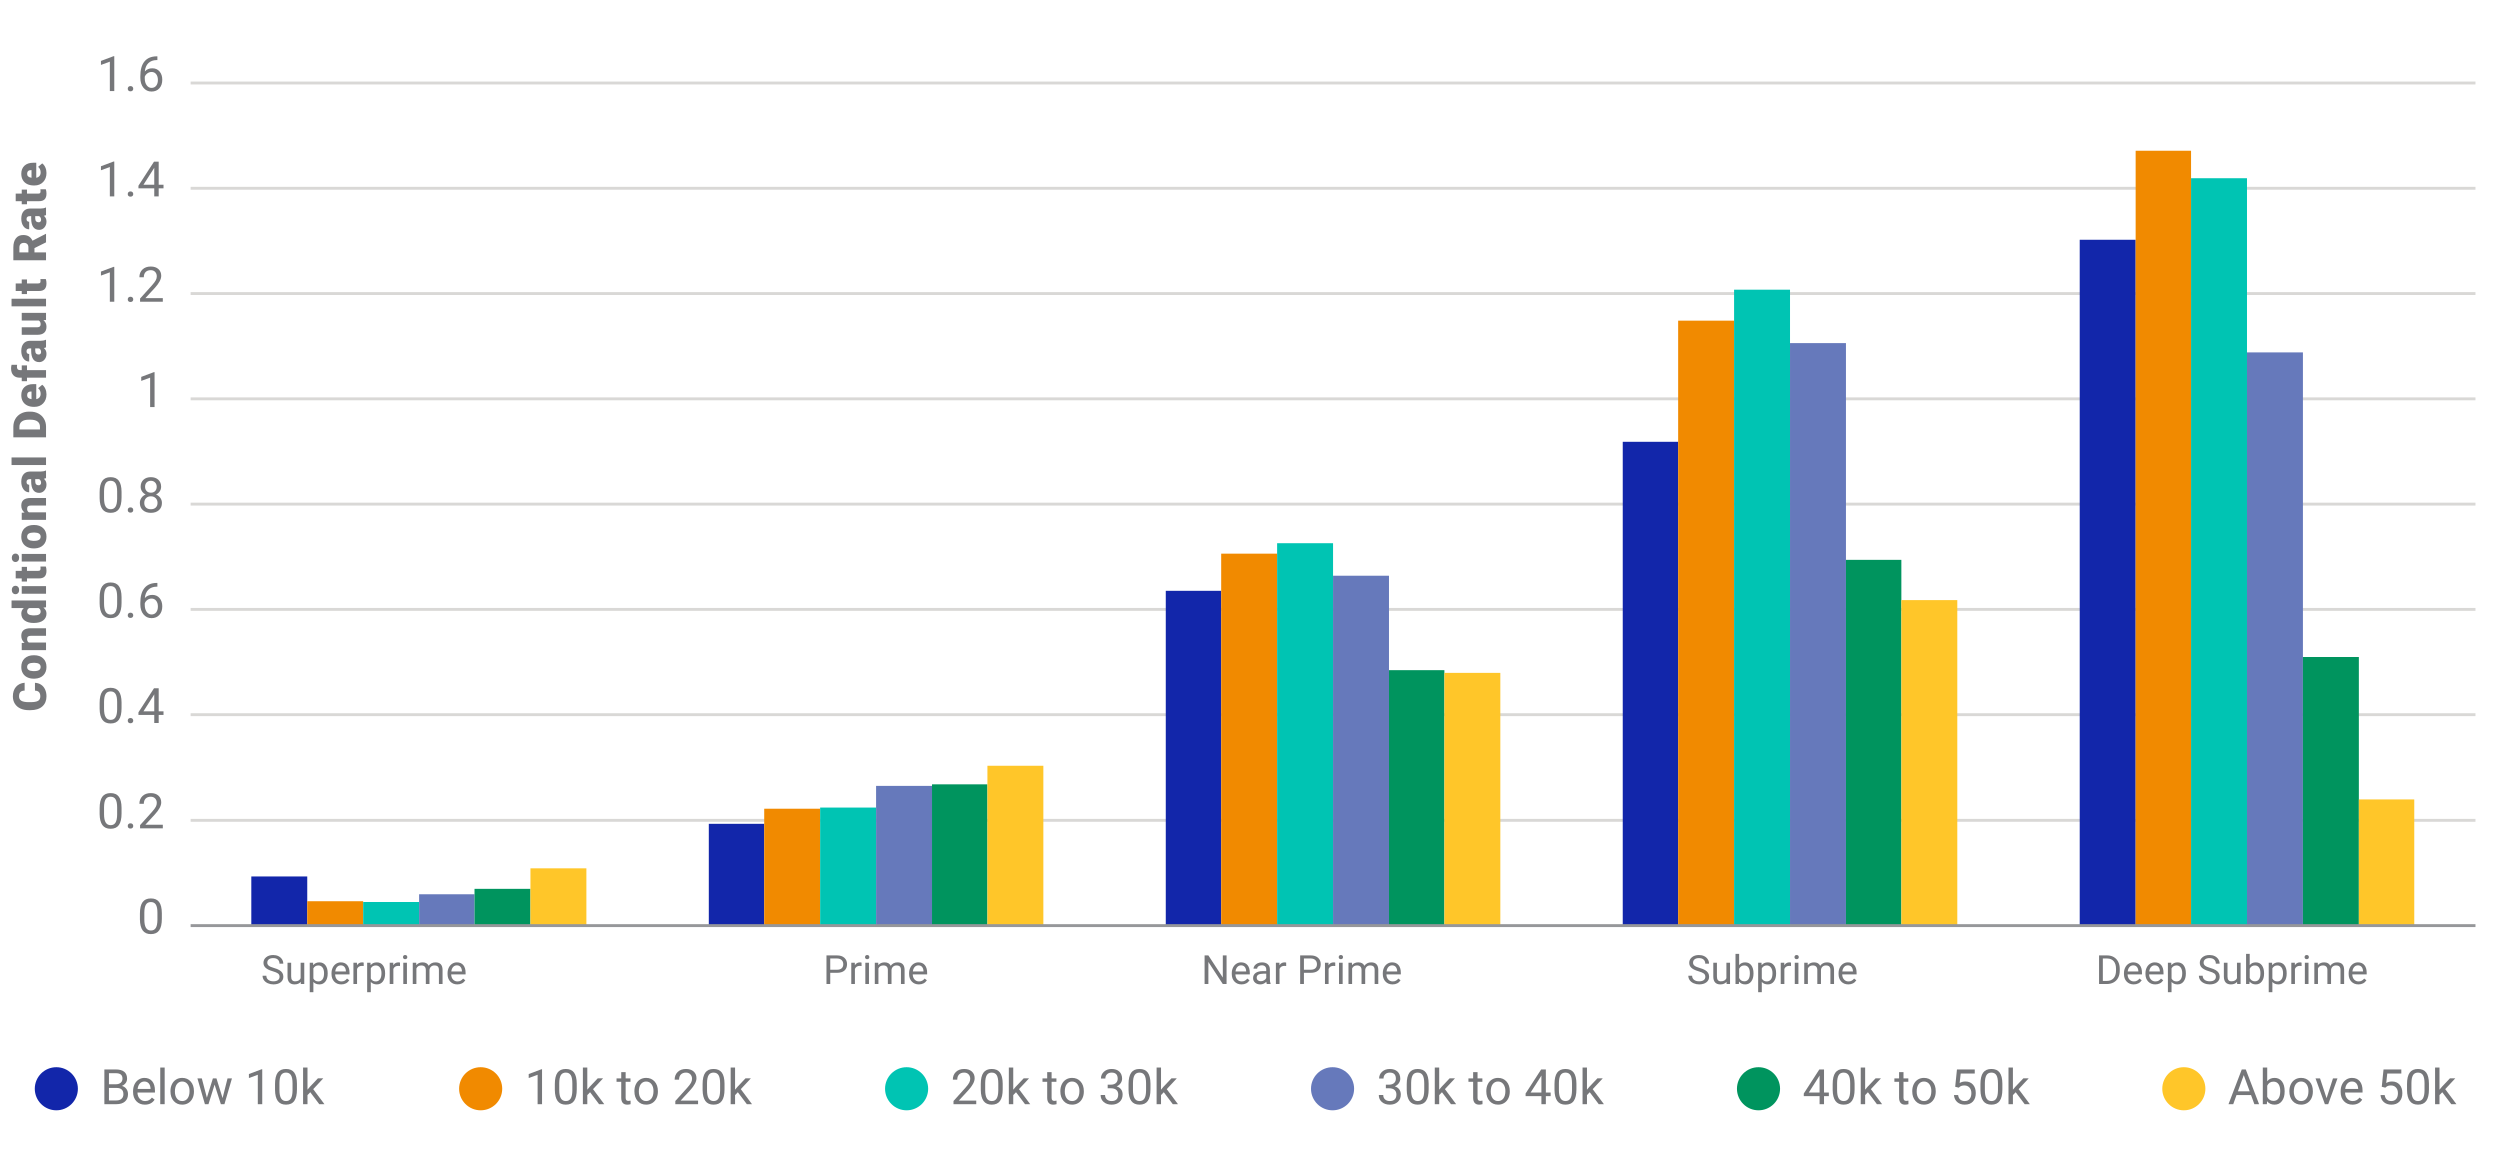 <?xml version="1.0" encoding="utf-8"?>
<!-- Generator: Adobe Illustrator 25.0.0, SVG Export Plug-In . SVG Version: 6.00 Build 0)  -->
<svg version="1.1" xmlns="http://www.w3.org/2000/svg" xmlns:xlink="http://www.w3.org/1999/xlink" x="0px" y="0px"
	 viewBox="0 0 870 402.602" style="enable-background:new 0 0 870 402.602;" xml:space="preserve">
<style type="text/css">
	.Drop_x0020_Shadow{fill:none;}
	.Outer_x0020_Glow_x0020_5_x0020_pt{fill:none;}
	.Blue_x0020_Neon{fill:none;stroke:#8AACDA;stroke-width:7;stroke-linecap:round;stroke-linejoin:round;}
	.Chrome_x0020_Highlight{fill:url(#SVGID_1_);stroke:#FFFFFF;stroke-width:0.363;stroke-miterlimit:1;}
	.Jive_GS{fill:#FFDD00;}
	.Alyssa_GS{fill:#A6D0E4;}
	.st0{fill:#76777A;}
	.st1{fill:#1226AA;}
	.st2{fill:#F18A00;}
	.st3{fill:none;stroke:#D9D8D6;stroke-width:1.01;stroke-miterlimit:10;}
	.st4{fill:none;stroke:#96979A;stroke-width:1.01;stroke-miterlimit:10;}
	.st5{fill:#00C4B3;}
	.st6{fill:#6679BB;}
	.st7{fill:#00945E;}
	.st8{fill:#FFC629;}
	.st9{fill:none;stroke:#D9D9D9;stroke-width:0.75;stroke-linejoin:round;stroke-miterlimit:10;}
	.st10{fill:none;stroke:#BFBFBF;stroke-width:0.75;stroke-linejoin:round;stroke-miterlimit:10;}
	
		.st11{clip-path:url(#SVGID_3_);fill:none;stroke:#1226AA;stroke-width:2;stroke-linecap:round;stroke-linejoin:round;stroke-miterlimit:10;}
	
		.st12{clip-path:url(#SVGID_5_);fill:none;stroke:#F18A00;stroke-width:2;stroke-linecap:round;stroke-linejoin:round;stroke-miterlimit:10;}
	
		.st13{clip-path:url(#SVGID_7_);fill:none;stroke:#1226AA;stroke-width:2;stroke-linecap:round;stroke-linejoin:round;stroke-miterlimit:10;}
	
		.st14{clip-path:url(#SVGID_9_);fill:none;stroke:#F18A00;stroke-width:2;stroke-linecap:round;stroke-linejoin:round;stroke-miterlimit:10;}
	.st15{fill:none;stroke:#1226AA;stroke-width:3;stroke-linecap:round;stroke-linejoin:round;stroke-miterlimit:10;}
	.st16{fill:none;stroke:#F18A00;stroke-width:3;stroke-linecap:round;stroke-linejoin:round;stroke-miterlimit:10;}
</style>
<linearGradient id="SVGID_1_" gradientUnits="userSpaceOnUse" x1="17.358" y1="-2176.022" x2="17.358" y2="-2177.022">
	<stop  offset="0" style="stop-color:#656565"/>
	<stop  offset="0.618" style="stop-color:#1B1B1B"/>
	<stop  offset="0.629" style="stop-color:#545454"/>
	<stop  offset="0.983" style="stop-color:#3E3E3E"/>
</linearGradient>
<g id="Layer_1">
</g>
<g id="NEW">
</g>
<g id="Layer_3">
	<g>
		<g>
			<path class="st3" d="M66.339,285.477h795.126 M66.339,248.706h795.126 M66.339,212.069h795.126 M66.339,175.433h795.126
				 M66.339,138.796h795.126 M66.339,102.16h795.126 M66.339,65.524h795.126 M66.339,28.887h795.126"/>
		</g>
		<g>
			<path class="st1" d="M87.457,305.007h19.465v17.106H87.457V305.007L87.457,305.007z M246.665,286.689h19.281v35.424h-19.281
				V286.689L246.665,286.689z M405.69,205.604h19.281v116.509H405.69V205.604L405.69,205.604z M564.715,153.747h19.281v168.366
				h-19.281V153.747L564.715,153.747z M723.741,83.438h19.465v238.675h-19.465V83.438L723.741,83.438z"/>
		</g>
		<g>
			<path class="st2" d="M106.921,313.627h19.465v8.486h-19.465V313.627L106.921,313.627z M265.947,281.436h19.465v40.677h-19.465
				V281.436L265.947,281.436z M424.972,192.673h19.465v129.44h-19.465V192.673L424.972,192.673z M583.997,111.588h19.465v210.525
				h-19.465V111.588L583.997,111.588z M743.206,52.459h19.281v269.654h-19.281V52.459L743.206,52.459z"/>
		</g>
		<g>
			<path class="st5" d="M126.386,313.897h19.465v8.216h-19.465V313.897L126.386,313.897z M285.412,281.032h19.465v41.081h-19.465
				V281.032L285.412,281.032z M444.437,189.037h19.465v133.076h-19.465V189.037L444.437,189.037z M603.462,100.813h19.465v221.3
				h-19.465V100.813L603.462,100.813z M762.487,62.022h19.465v260.091h-19.465V62.022L762.487,62.022z"/>
		</g>
		<g>
			<path class="st6" d="M145.851,311.203h19.281v10.91h-19.281V311.203L145.851,311.203z M304.877,273.489h19.465v48.624h-19.465
				V273.489L304.877,273.489z M463.902,200.351h19.465v121.762h-19.465V200.351L463.902,200.351z M622.927,119.401h19.465v202.712
				h-19.465V119.401L622.927,119.401z M781.952,122.633h19.465v199.48h-19.465V122.633L781.952,122.633z"/>
		</g>
		<g>
			<path class="st7" d="M165.133,309.317h19.465v12.796h-19.465V309.317L165.133,309.317z M324.342,272.95h19.281v49.163h-19.281
				V272.95L324.342,272.95z M483.367,233.216h19.281v88.897h-19.281V233.216L483.367,233.216z M642.392,194.829h19.281v127.284
				h-19.281V194.829L642.392,194.829z M801.417,228.636h19.465v93.477h-19.465V228.636L801.417,228.636z"/>
		</g>
		<g>
			<path class="st8" d="M184.598,302.178h19.465v19.935h-19.465V302.178L184.598,302.178z M343.623,266.485h19.465v55.628h-19.465
				V266.485L343.623,266.485z M502.648,234.159h19.465v87.954h-19.465V234.159L502.648,234.159z M661.673,208.837h19.465v113.276
				h-19.465V208.837L661.673,208.837z M820.882,278.203h19.281v43.91h-19.281V278.203L820.882,278.203z"/>
		</g>
		<g>
			<line class="st4" x1="66.339" y1="322.113" x2="861.464" y2="322.113"/>
		</g>
	</g>
	<g>
		<g>
			<g>
				<g>
					<g>
						<path class="st0" d="M36.32,384.254v-12.086h3.951c1.312,0,2.298,0.271,2.959,0.813c0.661,0.542,0.992,1.345,0.992,2.407
							c0,0.564-0.161,1.064-0.481,1.499c-0.321,0.435-0.758,0.771-1.312,1.008c0.653,0.183,1.169,0.53,1.548,1.042
							c0.379,0.512,0.569,1.122,0.569,1.83c0,1.085-0.352,1.937-1.054,2.557c-0.703,0.62-1.696,0.93-2.98,0.93H36.32z
							 M37.914,377.323h2.407c0.697,0,1.255-0.174,1.673-0.524c0.418-0.349,0.627-0.824,0.627-1.422
							c0-0.666-0.194-1.149-0.581-1.452c-0.387-0.302-0.977-0.454-1.768-0.454h-2.357V377.323z M37.914,378.601v4.35h2.631
							c0.741,0,1.327-0.192,1.756-0.577c0.429-0.385,0.643-0.915,0.643-1.59c0-1.455-0.792-2.183-2.374-2.183H37.914z"/>
						<path class="st0" d="M50.424,384.42c-1.218,0-2.208-0.399-2.972-1.199s-1.146-1.869-1.146-3.208v-0.282
							c0-0.891,0.17-1.686,0.51-2.386s0.816-1.248,1.428-1.644c0.611-0.396,1.274-0.594,1.988-0.594
							c1.167,0,2.075,0.385,2.723,1.154c0.647,0.77,0.971,1.871,0.971,3.304v0.639h-6.084c0.022,0.886,0.281,1.601,0.776,2.146
							c0.495,0.545,1.125,0.817,1.888,0.817c0.542,0,1.001-0.11,1.378-0.332c0.376-0.221,0.706-0.515,0.988-0.88l0.938,0.73
							C53.058,383.842,51.929,384.42,50.424,384.42z M50.233,376.368c-0.62,0-1.14,0.226-1.561,0.677
							c-0.421,0.451-0.681,1.083-0.78,1.896h4.499v-0.116c-0.044-0.78-0.255-1.385-0.631-1.813
							C51.384,376.583,50.875,376.368,50.233,376.368z"/>
						<path class="st0" d="M57.304,384.254h-1.536v-12.75h1.536V384.254z"/>
						<path class="st0" d="M59.32,379.68c0-0.88,0.173-1.671,0.519-2.374c0.346-0.703,0.827-1.245,1.444-1.627
							c0.617-0.382,1.321-0.573,2.113-0.573c1.223,0,2.212,0.423,2.968,1.27s1.133,1.973,1.133,3.378v0.108
							c0,0.875-0.167,1.659-0.502,2.354c-0.335,0.694-0.813,1.235-1.436,1.623c-0.623,0.388-1.338,0.581-2.146,0.581
							c-1.218,0-2.204-0.423-2.959-1.27s-1.133-1.967-1.133-3.362V379.68z M60.864,379.863c0,0.996,0.231,1.796,0.693,2.399
							c0.462,0.604,1.08,0.905,1.855,0.905c0.78,0,1.4-0.306,1.859-0.917c0.459-0.611,0.689-1.468,0.689-2.569
							c0-0.985-0.234-1.783-0.701-2.395c-0.468-0.611-1.089-0.917-1.864-0.917c-0.758,0-1.37,0.302-1.834,0.905
							C61.096,377.877,60.864,378.74,60.864,379.863z"/>
						<path class="st0" d="M77.459,382.137l1.727-6.865h1.536l-2.615,8.981h-1.245l-2.183-6.807l-2.125,6.807h-1.245l-2.606-8.981
							h1.527l1.768,6.724l2.092-6.724h1.237L77.459,382.137z"/>
						<path class="st0" d="M91.261,384.254h-1.544v-10.235l-3.096,1.137v-1.395l4.399-1.652h0.241V384.254z"/>
						<path class="st0" d="M103.338,379.099c0,1.799-0.307,3.135-0.921,4.009c-0.614,0.875-1.574,1.312-2.88,1.312
							c-1.29,0-2.244-0.427-2.864-1.282c-0.62-0.855-0.941-2.132-0.963-3.831v-2.05c0-1.776,0.307-3.096,0.921-3.959
							s1.577-1.295,2.889-1.295c1.3,0,2.258,0.417,2.872,1.25s0.93,2.118,0.946,3.855V379.099z M101.803,376.999
							c0-1.3-0.183-2.248-0.548-2.843s-0.944-0.893-1.735-0.893c-0.786,0-1.359,0.296-1.718,0.888
							c-0.36,0.592-0.545,1.502-0.556,2.731v2.457c0,1.306,0.189,2.271,0.569,2.893c0.379,0.623,0.953,0.934,1.722,0.934
							c0.758,0,1.321-0.293,1.689-0.88c0.368-0.586,0.56-1.511,0.577-2.772V376.999z"/>
						<path class="st0" d="M107.97,380.095l-0.963,1.004v3.154h-1.536v-12.75h1.536v7.711l0.822-0.988l2.797-2.955h1.868
							L109,379.025l3.901,5.229H111.1L107.97,380.095z"/>
					</g>
				</g>
			</g>
		</g>
		<circle class="st1" cx="19.605" cy="378.887" r="7.5"/>
	</g>
	<g>
		<g>
			<g>
				<g>
					<g>
						<path class="st0" d="M188.633,384.254h-1.544v-10.235l-3.096,1.137v-1.395l4.399-1.652h0.241V384.254z"/>
						<path class="st0" d="M200.71,379.099c0,1.798-0.307,3.135-0.921,4.009s-1.574,1.312-2.88,1.312
							c-1.29,0-2.244-0.428-2.864-1.283s-0.941-2.132-0.963-3.831v-2.05c0-1.776,0.307-3.096,0.921-3.959s1.577-1.295,2.889-1.295
							c1.3,0,2.258,0.417,2.872,1.249c0.614,0.833,0.93,2.118,0.946,3.856V379.099z M199.175,376.999c0-1.3-0.183-2.248-0.548-2.843
							c-0.365-0.595-0.943-0.892-1.735-0.892c-0.786,0-1.358,0.296-1.718,0.888s-0.545,1.502-0.556,2.731v2.457
							c0,1.306,0.189,2.27,0.569,2.893c0.379,0.623,0.953,0.934,1.722,0.934c0.758,0,1.321-0.293,1.689-0.88
							c0.368-0.586,0.56-1.511,0.577-2.772V376.999z"/>
						<path class="st0" d="M205.342,380.095l-0.963,1.004v3.154h-1.536v-12.75h1.536v7.711l0.822-0.988l2.797-2.955h1.868
							l-3.495,3.752l3.901,5.229h-1.801L205.342,380.095z"/>
						<path class="st0" d="M217.726,373.098v2.175h1.677v1.187h-1.677v5.577c0,0.36,0.075,0.63,0.224,0.811
							c0.149,0.18,0.404,0.27,0.764,0.27c0.177,0,0.42-0.033,0.73-0.1v1.238c-0.404,0.11-0.797,0.165-1.179,0.165
							c-0.686,0-1.204-0.208-1.552-0.623s-0.523-1.004-0.523-1.768v-5.57h-1.635v-1.187h1.635v-2.175H217.726z"/>
						<path class="st0" d="M220.773,379.68c0-0.88,0.173-1.671,0.519-2.374s0.827-1.245,1.444-1.627s1.321-0.573,2.113-0.573
							c1.223,0,2.212,0.423,2.967,1.27s1.133,1.973,1.133,3.378v0.108c0,0.875-0.167,1.659-0.502,2.353
							c-0.335,0.695-0.813,1.236-1.436,1.623s-1.338,0.581-2.146,0.581c-1.218,0-2.204-0.423-2.959-1.27s-1.133-1.967-1.133-3.362
							V379.68z M222.317,379.863c0,0.996,0.231,1.796,0.693,2.399s1.081,0.905,1.855,0.905c0.78,0,1.4-0.306,1.859-0.917
							c0.459-0.611,0.689-1.468,0.689-2.569c0-0.985-0.234-1.783-0.702-2.395c-0.468-0.611-1.089-0.917-1.863-0.917
							c-0.758,0-1.37,0.302-1.834,0.905S222.317,378.739,222.317,379.863z"/>
						<path class="st0" d="M242.929,384.254h-7.919v-1.104l4.184-4.648c0.62-0.703,1.047-1.274,1.282-1.714s0.353-0.895,0.353-1.365
							c0-0.631-0.191-1.148-0.573-1.552s-0.891-0.606-1.527-0.606c-0.764,0-1.357,0.217-1.781,0.651
							c-0.423,0.435-0.635,1.039-0.635,1.814h-1.536c0-1.112,0.358-2.012,1.075-2.698s1.675-1.029,2.876-1.029
							c1.123,0,2.011,0.294,2.665,0.884c0.653,0.589,0.979,1.374,0.979,2.354c0,1.19-0.758,2.606-2.274,4.25l-3.237,3.511h6.068
							V384.254z"/>
						<path class="st0" d="M252.135,379.099c0,1.798-0.307,3.135-0.921,4.009s-1.575,1.312-2.88,1.312
							c-1.29,0-2.244-0.428-2.864-1.283c-0.62-0.855-0.941-2.132-0.963-3.831v-2.05c0-1.776,0.307-3.096,0.921-3.959
							s1.577-1.295,2.889-1.295c1.3,0,2.258,0.417,2.872,1.249c0.614,0.833,0.93,2.118,0.946,3.856V379.099z M250.599,376.999
							c0-1.3-0.183-2.248-0.548-2.843c-0.365-0.595-0.944-0.892-1.735-0.892c-0.786,0-1.359,0.296-1.718,0.888
							c-0.36,0.592-0.545,1.502-0.556,2.731v2.457c0,1.306,0.189,2.27,0.568,2.893s0.953,0.934,1.723,0.934
							c0.758,0,1.321-0.293,1.689-0.88s0.561-1.511,0.577-2.772V376.999z"/>
						<path class="st0" d="M256.767,380.095l-0.963,1.004v3.154h-1.536v-12.75h1.536v7.711l0.822-0.988l2.797-2.955h1.868
							l-3.495,3.752l3.901,5.229h-1.801L256.767,380.095z"/>
					</g>
				</g>
			</g>
		</g>
		<circle class="st2" cx="167.269" cy="378.887" r="7.5"/>
	</g>
	<g>
		<g>
			<g>
				<g>
					<g>
						<path class="st0" d="M339.735,384.254h-7.919v-1.104l4.184-4.648c0.62-0.703,1.047-1.274,1.282-1.714
							c0.235-0.44,0.353-0.895,0.353-1.365c0-0.631-0.191-1.148-0.573-1.552s-0.891-0.606-1.527-0.606
							c-0.764,0-1.357,0.217-1.781,0.651c-0.423,0.435-0.635,1.039-0.635,1.814h-1.536c0-1.112,0.358-2.012,1.075-2.698
							c0.717-0.686,1.675-1.029,2.876-1.029c1.123,0,2.011,0.294,2.665,0.884c0.653,0.589,0.979,1.374,0.979,2.354
							c0,1.19-0.758,2.606-2.274,4.25l-3.237,3.511h6.068V384.254z"/>
						<path class="st0" d="M348.941,379.099c0,1.798-0.307,3.135-0.921,4.009s-1.574,1.312-2.88,1.312
							c-1.29,0-2.244-0.428-2.864-1.283c-0.62-0.855-0.941-2.132-0.963-3.831v-2.05c0-1.776,0.307-3.096,0.921-3.959
							s1.577-1.295,2.889-1.295c1.3,0,2.258,0.417,2.872,1.249c0.614,0.833,0.93,2.118,0.946,3.856V379.099z M347.405,376.999
							c0-1.3-0.183-2.248-0.548-2.843c-0.365-0.595-0.944-0.892-1.735-0.892c-0.786,0-1.359,0.296-1.718,0.888
							c-0.36,0.592-0.545,1.502-0.556,2.731v2.457c0,1.306,0.189,2.27,0.569,2.893c0.379,0.623,0.953,0.934,1.722,0.934
							c0.758,0,1.321-0.293,1.689-0.88c0.368-0.586,0.56-1.511,0.577-2.772V376.999z"/>
						<path class="st0" d="M353.573,380.095l-0.963,1.004v3.154h-1.536v-12.75h1.536v7.711l0.822-0.988l2.797-2.955h1.868
							l-3.495,3.752l3.901,5.229h-1.801L353.573,380.095z"/>
						<path class="st0" d="M365.957,373.098v2.175h1.677v1.187h-1.677v5.577c0,0.36,0.075,0.63,0.224,0.811
							c0.149,0.18,0.404,0.27,0.764,0.27c0.177,0,0.42-0.033,0.73-0.1v1.238c-0.404,0.11-0.797,0.165-1.179,0.165
							c-0.686,0-1.204-0.208-1.552-0.623s-0.523-1.004-0.523-1.768v-5.57h-1.635v-1.187h1.635v-2.175H365.957z"/>
						<path class="st0" d="M369.003,379.68c0-0.88,0.173-1.671,0.519-2.374c0.346-0.703,0.827-1.245,1.444-1.627
							c0.617-0.382,1.321-0.573,2.113-0.573c1.223,0,2.212,0.423,2.968,1.27s1.133,1.973,1.133,3.378v0.108
							c0,0.875-0.167,1.659-0.502,2.353c-0.335,0.695-0.813,1.236-1.436,1.623s-1.338,0.581-2.146,0.581
							c-1.218,0-2.204-0.423-2.959-1.27s-1.133-1.967-1.133-3.362V379.68z M370.547,379.863c0,0.996,0.231,1.796,0.693,2.399
							c0.462,0.603,1.08,0.905,1.855,0.905c0.78,0,1.4-0.306,1.859-0.917c0.459-0.611,0.689-1.468,0.689-2.569
							c0-0.985-0.234-1.783-0.701-2.395c-0.468-0.611-1.089-0.917-1.864-0.917c-0.758,0-1.37,0.302-1.834,0.905
							S370.547,378.739,370.547,379.863z"/>
						<path class="st0" d="M385.474,377.464h1.154c0.725-0.011,1.295-0.202,1.71-0.573s0.623-0.872,0.623-1.502
							c0-1.417-0.706-2.125-2.117-2.125c-0.664,0-1.194,0.189-1.59,0.568c-0.396,0.379-0.594,0.881-0.594,1.507h-1.536
							c0-0.958,0.35-1.753,1.05-2.387c0.7-0.633,1.59-0.95,2.669-0.95c1.14,0,2.034,0.302,2.681,0.905s0.971,1.441,0.971,2.515
							c0,0.526-0.17,1.035-0.51,1.527s-0.804,0.86-1.39,1.104c0.664,0.21,1.177,0.559,1.54,1.046
							c0.362,0.487,0.544,1.082,0.544,1.785c0,1.084-0.354,1.945-1.062,2.582c-0.708,0.636-1.63,0.955-2.764,0.955
							c-1.135,0-2.057-0.307-2.768-0.921c-0.711-0.614-1.067-1.425-1.067-2.432h1.544c0,0.636,0.208,1.146,0.623,1.527
							s0.971,0.573,1.668,0.573c0.741,0,1.309-0.194,1.702-0.581c0.393-0.387,0.589-0.943,0.589-1.668
							c0-0.703-0.216-1.242-0.647-1.619s-1.054-0.57-1.868-0.581h-1.154V377.464z"/>
						<path class="st0" d="M400.365,379.099c0,1.798-0.307,3.135-0.921,4.009s-1.574,1.312-2.88,1.312
							c-1.29,0-2.244-0.428-2.864-1.283c-0.62-0.855-0.941-2.132-0.963-3.831v-2.05c0-1.776,0.307-3.096,0.921-3.959
							s1.577-1.295,2.889-1.295c1.3,0,2.258,0.417,2.872,1.249c0.614,0.833,0.93,2.118,0.946,3.856V379.099z M398.83,376.999
							c0-1.3-0.183-2.248-0.548-2.843c-0.365-0.595-0.944-0.892-1.735-0.892c-0.786,0-1.359,0.296-1.718,0.888
							c-0.36,0.592-0.545,1.502-0.556,2.731v2.457c0,1.306,0.189,2.27,0.569,2.893c0.379,0.623,0.953,0.934,1.722,0.934
							c0.758,0,1.321-0.293,1.689-0.88c0.368-0.586,0.56-1.511,0.577-2.772V376.999z"/>
						<path class="st0" d="M404.997,380.095l-0.963,1.004v3.154h-1.536v-12.75h1.536v7.711l0.822-0.988l2.797-2.955h1.868
							l-3.495,3.752l3.901,5.229h-1.801L404.997,380.095z"/>
					</g>
				</g>
			</g>
		</g>
		<circle class="st5" cx="315.499" cy="378.887" r="7.5"/>
	</g>
	<g>
		<g>
			<g>
				<g>
					<g>
						<path class="st0" d="M482.279,377.464h1.154c0.725-0.011,1.295-0.202,1.71-0.573c0.415-0.371,0.623-0.872,0.623-1.502
							c0-1.417-0.706-2.125-2.117-2.125c-0.664,0-1.194,0.19-1.59,0.569c-0.396,0.379-0.594,0.881-0.594,1.506h-1.536
							c0-0.957,0.35-1.752,1.05-2.386c0.7-0.634,1.59-0.951,2.669-0.951c1.14,0,2.034,0.302,2.681,0.905
							c0.647,0.604,0.971,1.442,0.971,2.515c0,0.526-0.17,1.035-0.51,1.527c-0.34,0.493-0.804,0.861-1.39,1.104
							c0.664,0.21,1.177,0.559,1.54,1.046c0.362,0.487,0.544,1.082,0.544,1.785c0,1.085-0.354,1.945-1.062,2.582
							c-0.708,0.637-1.63,0.955-2.764,0.955c-1.135,0-2.057-0.307-2.768-0.921c-0.711-0.614-1.067-1.425-1.067-2.432h1.544
							c0,0.637,0.208,1.146,0.623,1.527s0.971,0.573,1.668,0.573c0.741,0,1.309-0.193,1.702-0.581
							c0.393-0.387,0.589-0.943,0.589-1.668c0-0.703-0.216-1.242-0.647-1.619c-0.432-0.376-1.054-0.57-1.868-0.581h-1.154V377.464z"
							/>
						<path class="st0" d="M497.171,379.099c0,1.799-0.307,3.135-0.921,4.009c-0.614,0.875-1.574,1.312-2.88,1.312
							c-1.29,0-2.244-0.427-2.864-1.282c-0.62-0.855-0.941-2.132-0.963-3.831v-2.05c0-1.776,0.307-3.096,0.921-3.959
							s1.577-1.295,2.889-1.295c1.3,0,2.258,0.417,2.872,1.25s0.93,2.118,0.946,3.855V379.099z M495.635,376.999
							c0-1.3-0.183-2.248-0.548-2.843s-0.944-0.893-1.735-0.893c-0.786,0-1.359,0.296-1.718,0.888
							c-0.36,0.592-0.545,1.502-0.556,2.731v2.457c0,1.306,0.189,2.271,0.569,2.893c0.379,0.623,0.953,0.934,1.722,0.934
							c0.758,0,1.321-0.293,1.689-0.88c0.368-0.586,0.56-1.511,0.577-2.772V376.999z"/>
						<path class="st0" d="M501.803,380.095l-0.963,1.004v3.154h-1.536v-12.75h1.536v7.711l0.822-0.988l2.797-2.955h1.868
							l-3.495,3.752l3.901,5.229h-1.801L501.803,380.095z"/>
						<path class="st0" d="M514.187,373.098v2.175h1.677v1.187h-1.677v5.577c0,0.36,0.075,0.63,0.224,0.81
							c0.149,0.18,0.404,0.27,0.764,0.27c0.177,0,0.42-0.033,0.73-0.1v1.238c-0.404,0.11-0.797,0.165-1.179,0.165
							c-0.686,0-1.204-0.208-1.552-0.623s-0.523-1.004-0.523-1.768v-5.57h-1.635v-1.187h1.635v-2.175H514.187z"/>
						<path class="st0" d="M517.233,379.68c0-0.88,0.173-1.671,0.519-2.374c0.346-0.703,0.827-1.245,1.444-1.627
							c0.617-0.382,1.321-0.573,2.113-0.573c1.223,0,2.212,0.423,2.968,1.27s1.133,1.973,1.133,3.378v0.108
							c0,0.875-0.167,1.659-0.502,2.354c-0.335,0.694-0.813,1.235-1.436,1.623c-0.623,0.388-1.338,0.581-2.146,0.581
							c-1.218,0-2.204-0.423-2.959-1.27s-1.133-1.967-1.133-3.362V379.68z M518.777,379.863c0,0.996,0.231,1.796,0.693,2.399
							c0.462,0.604,1.08,0.905,1.855,0.905c0.78,0,1.4-0.306,1.859-0.917c0.459-0.611,0.689-1.468,0.689-2.569
							c0-0.985-0.234-1.783-0.701-2.395c-0.468-0.611-1.089-0.917-1.864-0.917c-0.758,0-1.37,0.302-1.834,0.905
							C519.01,377.877,518.777,378.74,518.777,379.863z"/>
						<path class="st0" d="M537.954,380.195h1.677v1.253h-1.677v2.806h-1.544v-2.806h-5.503v-0.905l5.412-8.375h1.635V380.195z
							 M532.65,380.195h3.76v-5.927l-0.183,0.332L532.65,380.195z"/>
						<path class="st0" d="M548.595,379.099c0,1.799-0.307,3.135-0.921,4.009c-0.614,0.875-1.574,1.312-2.88,1.312
							c-1.29,0-2.244-0.427-2.864-1.282c-0.62-0.855-0.941-2.132-0.963-3.831v-2.05c0-1.776,0.307-3.096,0.921-3.959
							s1.577-1.295,2.889-1.295c1.3,0,2.258,0.417,2.872,1.25s0.93,2.118,0.946,3.855V379.099z M547.06,376.999
							c0-1.3-0.183-2.248-0.548-2.843s-0.944-0.893-1.735-0.893c-0.786,0-1.359,0.296-1.718,0.888
							c-0.36,0.592-0.545,1.502-0.556,2.731v2.457c0,1.306,0.189,2.271,0.569,2.893c0.379,0.623,0.953,0.934,1.722,0.934
							c0.758,0,1.321-0.293,1.689-0.88c0.368-0.586,0.56-1.511,0.577-2.772V376.999z"/>
						<path class="st0" d="M553.227,380.095l-0.963,1.004v3.154h-1.536v-12.75h1.536v7.711l0.822-0.988l2.797-2.955h1.868
							l-3.495,3.752l3.901,5.229h-1.801L553.227,380.095z"/>
					</g>
				</g>
			</g>
		</g>
		<circle class="st6" cx="463.729" cy="378.887" r="7.5"/>
	</g>
	<g>
		<g>
			<g>
				<g>
					<g>
						<path class="st0" d="M634.76,380.195h1.677v1.253h-1.677v2.806h-1.544v-2.806h-5.503v-0.905l5.412-8.375h1.635V380.195z
							 M629.455,380.195h3.76v-5.927l-0.183,0.332L629.455,380.195z"/>
						<path class="st0" d="M645.401,379.099c0,1.798-0.307,3.135-0.921,4.009s-1.575,1.312-2.88,1.312
							c-1.29,0-2.244-0.428-2.864-1.283c-0.62-0.855-0.941-2.132-0.963-3.831v-2.05c0-1.776,0.307-3.096,0.921-3.959
							s1.577-1.295,2.889-1.295c1.3,0,2.258,0.417,2.872,1.249c0.614,0.833,0.93,2.118,0.946,3.856V379.099z M643.865,376.999
							c0-1.3-0.183-2.248-0.548-2.843c-0.365-0.595-0.944-0.892-1.735-0.892c-0.786,0-1.359,0.296-1.718,0.888
							c-0.36,0.592-0.545,1.502-0.556,2.731v2.457c0,1.306,0.189,2.27,0.568,2.893s0.953,0.934,1.723,0.934
							c0.758,0,1.321-0.293,1.689-0.88s0.561-1.511,0.577-2.772V376.999z"/>
						<path class="st0" d="M650.033,380.095l-0.963,1.004v3.154h-1.536v-12.75h1.536v7.711l0.822-0.988l2.797-2.955h1.868
							l-3.495,3.752l3.901,5.229h-1.801L650.033,380.095z"/>
						<path class="st0" d="M662.417,373.098v2.175h1.677v1.187h-1.677v5.577c0,0.36,0.075,0.63,0.224,0.811
							c0.149,0.18,0.404,0.27,0.764,0.27c0.177,0,0.42-0.033,0.73-0.1v1.238c-0.404,0.11-0.797,0.165-1.179,0.165
							c-0.687,0-1.204-0.208-1.552-0.623s-0.523-1.004-0.523-1.768v-5.57h-1.635v-1.187h1.635v-2.175H662.417z"/>
						<path class="st0" d="M665.463,379.68c0-0.88,0.173-1.671,0.519-2.374c0.346-0.703,0.827-1.245,1.444-1.627
							c0.617-0.382,1.321-0.573,2.112-0.573c1.223,0,2.212,0.423,2.968,1.27s1.133,1.973,1.133,3.378v0.108
							c0,0.875-0.167,1.659-0.502,2.353c-0.335,0.695-0.813,1.236-1.436,1.623s-1.338,0.581-2.146,0.581
							c-1.217,0-2.204-0.423-2.959-1.27s-1.133-1.967-1.133-3.362V379.68z M667.007,379.863c0,0.996,0.231,1.796,0.693,2.399
							c0.462,0.603,1.08,0.905,1.855,0.905c0.78,0,1.4-0.306,1.859-0.917c0.459-0.611,0.689-1.468,0.689-2.569
							c0-0.985-0.234-1.783-0.701-2.395c-0.468-0.611-1.089-0.917-1.864-0.917c-0.758,0-1.37,0.302-1.834,0.905
							S667.007,378.739,667.007,379.863z"/>
						<path class="st0" d="M680.406,378.195l0.614-6.026h6.192v1.419h-4.889l-0.365,3.295c0.592-0.349,1.265-0.523,2.017-0.523
							c1.101,0,1.976,0.364,2.623,1.091c0.647,0.728,0.971,1.711,0.971,2.951c0,1.245-0.336,2.226-1.008,2.942
							c-0.672,0.717-1.612,1.075-2.818,1.075c-1.068,0-1.939-0.296-2.615-0.888s-1.06-1.411-1.154-2.457h1.453
							c0.094,0.692,0.34,1.213,0.739,1.564c0.398,0.352,0.924,0.527,1.577,0.527c0.714,0,1.274-0.244,1.681-0.73
							s0.61-1.159,0.61-2.017c0-0.808-0.22-1.457-0.66-1.947s-1.025-0.734-1.756-0.734c-0.669,0-1.195,0.146-1.577,0.44
							l-0.407,0.332L680.406,378.195z"/>
						<path class="st0" d="M696.825,379.099c0,1.798-0.307,3.135-0.921,4.009s-1.574,1.312-2.88,1.312
							c-1.29,0-2.244-0.428-2.864-1.283s-0.941-2.132-0.963-3.831v-2.05c0-1.776,0.307-3.096,0.921-3.959s1.577-1.295,2.889-1.295
							c1.3,0,2.258,0.417,2.872,1.249c0.614,0.833,0.93,2.118,0.946,3.856V379.099z M695.29,376.999c0-1.3-0.183-2.248-0.548-2.843
							c-0.365-0.595-0.943-0.892-1.735-0.892c-0.786,0-1.358,0.296-1.718,0.888s-0.545,1.502-0.556,2.731v2.457
							c0,1.306,0.189,2.27,0.569,2.893c0.379,0.623,0.953,0.934,1.722,0.934c0.758,0,1.321-0.293,1.689-0.88
							c0.368-0.586,0.56-1.511,0.577-2.772V376.999z"/>
						<path class="st0" d="M701.457,380.095l-0.963,1.004v3.154h-1.536v-12.75h1.536v7.711l0.822-0.988l2.797-2.955h1.868
							l-3.495,3.752l3.901,5.229h-1.801L701.457,380.095z"/>
					</g>
				</g>
			</g>
		</g>
		<circle class="st7" cx="611.96" cy="378.887" r="7.5"/>
	</g>
	<g>
		<g>
			<g>
				<g>
					<g>
						<path class="st0" d="M783.363,381.091H778.3l-1.137,3.163h-1.644l4.615-12.086h1.395l4.624,12.086h-1.635L783.363,381.091z
							 M778.781,379.788h4.109l-2.059-5.653L778.781,379.788z"/>
						<path class="st0" d="M795.057,379.863c0,1.373-0.315,2.475-0.946,3.308c-0.631,0.833-1.478,1.25-2.54,1.25
							c-1.135,0-2.012-0.401-2.631-1.204l-0.075,1.038h-1.411v-12.75h1.536v4.756c0.62-0.769,1.475-1.154,2.565-1.154
							c1.09,0,1.946,0.412,2.569,1.237s0.934,1.954,0.934,3.387V379.863z M793.521,379.689c0-1.046-0.202-1.854-0.606-2.424
							c-0.404-0.57-0.985-0.855-1.743-0.855c-1.013,0-1.741,0.47-2.183,1.411v3.885c0.47,0.941,1.204,1.411,2.2,1.411
							c0.736,0,1.309-0.285,1.718-0.855C793.316,381.692,793.521,380.834,793.521,379.689z"/>
						<path class="st0" d="M796.703,379.68c0-0.88,0.173-1.671,0.519-2.374c0.346-0.703,0.827-1.245,1.444-1.627
							c0.617-0.382,1.321-0.573,2.112-0.573c1.223,0,2.212,0.423,2.968,1.27s1.133,1.973,1.133,3.378v0.108
							c0,0.875-0.167,1.659-0.502,2.353c-0.335,0.695-0.813,1.236-1.436,1.623s-1.338,0.581-2.146,0.581
							c-1.217,0-2.204-0.423-2.959-1.27s-1.133-1.967-1.133-3.362V379.68z M798.247,379.863c0,0.996,0.231,1.796,0.693,2.399
							c0.462,0.603,1.08,0.905,1.855,0.905c0.78,0,1.4-0.306,1.859-0.917c0.459-0.611,0.689-1.468,0.689-2.569
							c0-0.985-0.234-1.783-0.701-2.395c-0.468-0.611-1.089-0.917-1.864-0.917c-0.758,0-1.37,0.302-1.834,0.905
							S798.247,378.739,798.247,379.863z"/>
						<path class="st0" d="M809.65,382.171l2.225-6.898h1.569l-3.221,8.981h-1.17l-3.254-8.981h1.569L809.65,382.171z"/>
						<path class="st0" d="M818.664,384.42c-1.217,0-2.208-0.4-2.972-1.2c-0.764-0.799-1.146-1.869-1.146-3.208v-0.282
							c0-0.891,0.17-1.687,0.511-2.387c0.34-0.7,0.816-1.248,1.428-1.644c0.611-0.396,1.274-0.593,1.988-0.593
							c1.167,0,2.075,0.385,2.723,1.154s0.971,1.871,0.971,3.304v0.639h-6.084c0.022,0.885,0.281,1.601,0.776,2.146
							c0.495,0.545,1.125,0.818,1.888,0.818c0.542,0,1.001-0.111,1.378-0.332s0.706-0.515,0.988-0.88l0.938,0.73
							C821.299,383.842,820.17,384.42,818.664,384.42z M818.473,376.368c-0.62,0-1.14,0.226-1.561,0.676
							c-0.42,0.451-0.681,1.083-0.78,1.897h4.499v-0.116c-0.044-0.78-0.254-1.385-0.631-1.814
							C819.624,376.583,819.115,376.368,818.473,376.368z"/>
						<path class="st0" d="M828.853,378.195l0.614-6.026h6.192v1.419h-4.889l-0.365,3.295c0.592-0.349,1.264-0.523,2.017-0.523
							c1.101,0,1.976,0.364,2.623,1.091c0.647,0.728,0.971,1.711,0.971,2.951c0,1.245-0.336,2.226-1.009,2.942
							c-0.672,0.717-1.612,1.075-2.818,1.075c-1.068,0-1.94-0.296-2.615-0.888c-0.675-0.592-1.06-1.411-1.154-2.457h1.453
							c0.094,0.692,0.34,1.213,0.739,1.564c0.398,0.352,0.924,0.527,1.577,0.527c0.714,0,1.274-0.244,1.681-0.73
							s0.61-1.159,0.61-2.017c0-0.808-0.22-1.457-0.66-1.947s-1.025-0.734-1.755-0.734c-0.67,0-1.195,0.146-1.577,0.44l-0.407,0.332
							L828.853,378.195z"/>
						<path class="st0" d="M845.272,379.099c0,1.798-0.307,3.135-0.921,4.009s-1.575,1.312-2.88,1.312
							c-1.29,0-2.244-0.428-2.864-1.283c-0.62-0.855-0.941-2.132-0.963-3.831v-2.05c0-1.776,0.307-3.096,0.921-3.959
							s1.577-1.295,2.889-1.295c1.3,0,2.258,0.417,2.872,1.249c0.614,0.833,0.93,2.118,0.946,3.856V379.099z M843.737,376.999
							c0-1.3-0.183-2.248-0.548-2.843c-0.365-0.595-0.944-0.892-1.735-0.892c-0.786,0-1.359,0.296-1.718,0.888
							c-0.36,0.592-0.545,1.502-0.556,2.731v2.457c0,1.306,0.189,2.27,0.568,2.893s0.953,0.934,1.723,0.934
							c0.758,0,1.321-0.293,1.689-0.88s0.561-1.511,0.577-2.772V376.999z"/>
						<path class="st0" d="M849.904,380.095l-0.963,1.004v3.154h-1.536v-12.75h1.536v7.711l0.822-0.988l2.797-2.955h1.868
							l-3.495,3.752l3.901,5.229h-1.801L849.904,380.095z"/>
					</g>
				</g>
			</g>
		</g>
		<circle class="st8" cx="759.974" cy="378.887" r="7.5"/>
	</g>
	<g>
		<g>
			<g>
				<g>
					<path class="st0" d="M56.321,319.749c0,1.798-0.307,3.135-0.921,4.009s-1.574,1.312-2.88,1.312
						c-1.29,0-2.244-0.428-2.864-1.282c-0.62-0.855-0.941-2.132-0.963-3.831v-2.05c0-1.776,0.307-3.096,0.921-3.959
						s1.577-1.295,2.889-1.295c1.3,0,2.258,0.417,2.872,1.249c0.614,0.833,0.93,2.118,0.946,3.856V319.749z M54.785,317.649
						c0-1.3-0.183-2.248-0.548-2.843c-0.365-0.595-0.944-0.893-1.735-0.893c-0.786,0-1.359,0.296-1.718,0.888
						c-0.36,0.592-0.545,1.502-0.556,2.731v2.457c0,1.306,0.189,2.271,0.569,2.893c0.379,0.623,0.953,0.934,1.722,0.934
						c0.758,0,1.321-0.293,1.689-0.88c0.368-0.586,0.56-1.511,0.577-2.772V317.649z"/>
				</g>
			</g>
		</g>
	</g>
	<g>
		<g>
			<g>
				<g>
					<path class="st0" d="M42.301,283.094c0,1.798-0.307,3.135-0.921,4.009s-1.574,1.312-2.88,1.312
						c-1.29,0-2.244-0.428-2.864-1.282c-0.62-0.855-0.941-2.132-0.963-3.831v-2.05c0-1.776,0.307-3.096,0.921-3.959
						s1.577-1.295,2.889-1.295c1.3,0,2.258,0.417,2.872,1.249c0.614,0.833,0.93,2.118,0.946,3.856V283.094z M40.765,280.994
						c0-1.3-0.183-2.248-0.548-2.843c-0.365-0.595-0.944-0.893-1.735-0.893c-0.786,0-1.359,0.296-1.718,0.888
						c-0.36,0.592-0.545,1.502-0.556,2.731v2.457c0,1.306,0.189,2.271,0.569,2.893c0.379,0.623,0.953,0.934,1.722,0.934
						c0.758,0,1.321-0.293,1.689-0.88c0.368-0.586,0.56-1.511,0.577-2.772V280.994z"/>
					<path class="st0" d="M44.459,287.444c0-0.266,0.079-0.487,0.237-0.664s0.394-0.266,0.71-0.266s0.555,0.088,0.718,0.266
						c0.163,0.177,0.245,0.398,0.245,0.664c0,0.254-0.082,0.468-0.245,0.639c-0.163,0.171-0.403,0.257-0.718,0.257
						s-0.552-0.086-0.71-0.257S44.459,287.698,44.459,287.444z"/>
					<path class="st0" d="M56.661,288.249h-7.919v-1.104l4.184-4.648c0.62-0.703,1.047-1.274,1.282-1.714
						c0.235-0.439,0.353-0.895,0.353-1.365c0-0.631-0.191-1.148-0.573-1.552s-0.891-0.606-1.527-0.606
						c-0.764,0-1.357,0.217-1.781,0.651c-0.423,0.435-0.635,1.039-0.635,1.814H48.51c0-1.112,0.358-2.012,1.075-2.698
						c0.717-0.686,1.675-1.029,2.876-1.029c1.123,0,2.011,0.295,2.665,0.884c0.653,0.59,0.979,1.374,0.979,2.354
						c0,1.19-0.758,2.606-2.274,4.25l-3.237,3.511h6.068V288.249z"/>
				</g>
			</g>
		</g>
	</g>
	<g>
		<g>
			<g>
				<g>
					<path class="st0" d="M42.301,246.448c0,1.798-0.307,3.135-0.921,4.009s-1.574,1.312-2.88,1.312
						c-1.29,0-2.244-0.428-2.864-1.282c-0.62-0.855-0.941-2.132-0.963-3.831v-2.05c0-1.776,0.307-3.096,0.921-3.959
						s1.577-1.295,2.889-1.295c1.3,0,2.258,0.417,2.872,1.249c0.614,0.833,0.93,2.118,0.946,3.856V246.448z M40.765,244.348
						c0-1.3-0.183-2.248-0.548-2.843c-0.365-0.595-0.944-0.893-1.735-0.893c-0.786,0-1.359,0.296-1.718,0.888
						c-0.36,0.592-0.545,1.502-0.556,2.731v2.457c0,1.306,0.189,2.271,0.569,2.893c0.379,0.623,0.953,0.934,1.722,0.934
						c0.758,0,1.321-0.293,1.689-0.88c0.368-0.586,0.56-1.511,0.577-2.772V244.348z"/>
					<path class="st0" d="M44.459,250.798c0-0.266,0.079-0.487,0.237-0.664s0.394-0.266,0.71-0.266s0.555,0.088,0.718,0.266
						c0.163,0.177,0.245,0.398,0.245,0.664c0,0.254-0.082,0.468-0.245,0.639c-0.163,0.171-0.403,0.257-0.718,0.257
						s-0.552-0.086-0.71-0.257S44.459,251.052,44.459,250.798z"/>
					<path class="st0" d="M55.225,247.544h1.677v1.253h-1.677v2.806h-1.544v-2.806h-5.503v-0.905l5.412-8.375h1.635V247.544z
						 M49.921,247.544h3.76v-5.927l-0.183,0.332L49.921,247.544z"/>
				</g>
			</g>
		</g>
	</g>
	<g>
		<g>
			<g>
				<g>
					<path class="st0" d="M42.301,209.795c0,1.798-0.307,3.135-0.921,4.009s-1.574,1.312-2.88,1.312
						c-1.29,0-2.244-0.428-2.864-1.282c-0.62-0.855-0.941-2.132-0.963-3.831v-2.05c0-1.776,0.307-3.096,0.921-3.959
						s1.577-1.295,2.889-1.295c1.3,0,2.258,0.417,2.872,1.249c0.614,0.833,0.93,2.118,0.946,3.856V209.795z M40.765,207.695
						c0-1.3-0.183-2.248-0.548-2.843c-0.365-0.595-0.944-0.893-1.735-0.893c-0.786,0-1.359,0.296-1.718,0.888
						c-0.36,0.592-0.545,1.502-0.556,2.731v2.457c0,1.306,0.189,2.271,0.569,2.893c0.379,0.623,0.953,0.934,1.722,0.934
						c0.758,0,1.321-0.293,1.689-0.88c0.368-0.586,0.56-1.511,0.577-2.772V207.695z"/>
					<path class="st0" d="M44.459,214.144c0-0.266,0.079-0.487,0.237-0.664s0.394-0.266,0.71-0.266s0.555,0.088,0.718,0.266
						c0.163,0.177,0.245,0.398,0.245,0.664c0,0.254-0.082,0.468-0.245,0.639c-0.163,0.171-0.403,0.257-0.718,0.257
						s-0.552-0.086-0.71-0.257S44.459,214.399,44.459,214.144z"/>
					<path class="st0" d="M54.769,202.855v1.303h-0.282c-1.195,0.022-2.147,0.376-2.855,1.062c-0.708,0.686-1.118,1.652-1.229,2.897
						c0.636-0.73,1.505-1.096,2.606-1.096c1.051,0,1.891,0.371,2.519,1.112c0.628,0.742,0.942,1.699,0.942,2.872
						c0,1.245-0.339,2.241-1.017,2.988c-0.678,0.747-1.587,1.121-2.727,1.121c-1.157,0-2.095-0.444-2.814-1.332
						c-0.719-0.889-1.079-2.033-1.079-3.433v-0.589c0-2.225,0.474-3.925,1.424-5.101c0.949-1.176,2.362-1.777,4.238-1.805H54.769z
						 M52.752,208.3c-0.526,0-1.01,0.158-1.453,0.473c-0.443,0.315-0.75,0.711-0.921,1.187v0.564c0,0.996,0.224,1.798,0.672,2.407
						s1.007,0.913,1.677,0.913c0.692,0,1.235-0.254,1.631-0.764c0.396-0.509,0.594-1.176,0.594-2c0-0.83-0.201-1.501-0.602-2.013
						C53.948,208.556,53.416,208.3,52.752,208.3z"/>
				</g>
			</g>
		</g>
	</g>
	<g>
		<g>
			<g>
				<g>
					<path class="st0" d="M42.301,173.148c0,1.798-0.307,3.135-0.921,4.009s-1.574,1.312-2.88,1.312
						c-1.29,0-2.244-0.428-2.864-1.282c-0.62-0.855-0.941-2.132-0.963-3.831v-2.05c0-1.776,0.307-3.096,0.921-3.959
						s1.577-1.295,2.889-1.295c1.3,0,2.258,0.417,2.872,1.249c0.614,0.833,0.93,2.118,0.946,3.856V173.148z M40.765,171.048
						c0-1.3-0.183-2.248-0.548-2.843c-0.365-0.595-0.944-0.893-1.735-0.893c-0.786,0-1.359,0.296-1.718,0.888
						c-0.36,0.592-0.545,1.502-0.556,2.731v2.457c0,1.306,0.189,2.271,0.569,2.893c0.379,0.623,0.953,0.934,1.722,0.934
						c0.758,0,1.321-0.293,1.689-0.88c0.368-0.586,0.56-1.511,0.577-2.772V171.048z"/>
					<path class="st0" d="M44.459,177.497c0-0.266,0.079-0.487,0.237-0.664s0.394-0.266,0.71-0.266s0.555,0.088,0.718,0.266
						c0.163,0.177,0.245,0.398,0.245,0.664c0,0.254-0.082,0.468-0.245,0.639c-0.163,0.171-0.403,0.257-0.718,0.257
						s-0.552-0.086-0.71-0.257S44.459,177.752,44.459,177.497z"/>
					<path class="st0" d="M56.072,169.371c0,0.603-0.159,1.14-0.477,1.61c-0.318,0.47-0.749,0.838-1.291,1.104
						c0.631,0.271,1.13,0.667,1.498,1.187c0.368,0.52,0.552,1.109,0.552,1.768c0,1.046-0.353,1.879-1.058,2.499
						s-1.634,0.93-2.785,0.93c-1.162,0-2.093-0.312-2.793-0.934c-0.7-0.623-1.05-1.454-1.05-2.495c0-0.653,0.178-1.242,0.535-1.768
						s0.851-0.924,1.482-1.195c-0.537-0.266-0.96-0.634-1.27-1.104c-0.31-0.47-0.465-1.004-0.465-1.602
						c0-1.018,0.326-1.826,0.979-2.424c0.653-0.598,1.513-0.896,2.582-0.896c1.062,0,1.922,0.299,2.577,0.896
						S56.072,168.353,56.072,169.371z M54.819,175.007c0-0.675-0.215-1.226-0.643-1.652c-0.429-0.426-0.989-0.639-1.681-0.639
						c-0.692,0-1.247,0.21-1.664,0.631c-0.418,0.42-0.627,0.974-0.627,1.66s0.203,1.226,0.61,1.619s0.972,0.589,1.698,0.589
						c0.719,0,1.284-0.198,1.693-0.593C54.614,176.226,54.819,175.688,54.819,175.007z M52.511,167.312
						c-0.603,0-1.092,0.187-1.465,0.561c-0.374,0.373-0.56,0.881-0.56,1.523c0,0.614,0.184,1.111,0.552,1.49
						c0.368,0.379,0.859,0.569,1.473,0.569s1.105-0.189,1.473-0.569c0.368-0.379,0.552-0.875,0.552-1.49s-0.191-1.115-0.573-1.502
						S53.097,167.312,52.511,167.312z"/>
				</g>
			</g>
		</g>
	</g>
	<g>
		<g>
			<g>
				<g>
					<path class="st0" d="M53.789,141.649h-1.544v-10.235l-3.096,1.137v-1.395l4.399-1.652h0.241V141.649z"/>
				</g>
			</g>
		</g>
	</g>
	<g>
		<g>
			<g>
				<g>
					<path class="st0" d="M39.769,105.003h-1.544V94.768l-3.096,1.137V94.51l4.399-1.652h0.241V105.003z"/>
					<path class="st0" d="M44.459,104.197c0-0.266,0.079-0.487,0.237-0.664s0.394-0.266,0.71-0.266s0.555,0.088,0.718,0.266
						c0.163,0.177,0.245,0.398,0.245,0.664c0,0.254-0.082,0.468-0.245,0.639c-0.163,0.171-0.403,0.257-0.718,0.257
						s-0.552-0.086-0.71-0.257S44.459,104.452,44.459,104.197z"/>
					<path class="st0" d="M56.661,105.003h-7.919v-1.104l4.184-4.648c0.62-0.703,1.047-1.274,1.282-1.714
						c0.235-0.439,0.353-0.895,0.353-1.365c0-0.631-0.191-1.148-0.573-1.552s-0.891-0.606-1.527-0.606
						c-0.764,0-1.357,0.217-1.781,0.651c-0.423,0.435-0.635,1.039-0.635,1.814H48.51c0-1.112,0.358-2.012,1.075-2.698
						c0.717-0.686,1.675-1.029,2.876-1.029c1.123,0,2.011,0.295,2.665,0.884c0.653,0.59,0.979,1.374,0.979,2.354
						c0,1.19-0.758,2.606-2.274,4.25l-3.237,3.511h6.068V105.003z"/>
				</g>
			</g>
		</g>
	</g>
	<g>
		<g>
			<g>
				<g>
					<path class="st0" d="M39.769,68.348h-1.544V58.113l-3.096,1.137v-1.395l4.399-1.652h0.241V68.348z"/>
					<path class="st0" d="M44.459,67.543c0-0.266,0.079-0.487,0.237-0.664s0.394-0.266,0.71-0.266s0.555,0.088,0.718,0.266
						c0.163,0.177,0.245,0.398,0.245,0.664c0,0.254-0.082,0.468-0.245,0.639c-0.163,0.171-0.403,0.257-0.718,0.257
						s-0.552-0.086-0.71-0.257S44.459,67.797,44.459,67.543z"/>
					<path class="st0" d="M55.225,64.289h1.677v1.253h-1.677v2.806h-1.544v-2.806h-5.503v-0.905l5.412-8.375h1.635V64.289z
						 M49.921,64.289h3.76v-5.927l-0.183,0.332L49.921,64.289z"/>
				</g>
			</g>
		</g>
	</g>
	<g>
		<g>
			<g>
				<g>
					<path class="st0" d="M39.769,31.694h-1.544V21.459l-3.096,1.137v-1.395l4.399-1.652h0.241V31.694z"/>
					<path class="st0" d="M44.459,30.888c0-0.266,0.079-0.487,0.237-0.664s0.394-0.266,0.71-0.266s0.555,0.088,0.718,0.266
						c0.163,0.177,0.245,0.398,0.245,0.664c0,0.254-0.082,0.468-0.245,0.639c-0.163,0.171-0.403,0.257-0.718,0.257
						s-0.552-0.086-0.71-0.257S44.459,31.143,44.459,30.888z"/>
					<path class="st0" d="M54.769,19.599v1.303h-0.282c-1.195,0.022-2.147,0.376-2.855,1.062c-0.708,0.686-1.118,1.652-1.229,2.897
						c0.636-0.73,1.505-1.096,2.606-1.096c1.051,0,1.891,0.371,2.519,1.112c0.628,0.742,0.942,1.699,0.942,2.872
						c0,1.245-0.339,2.241-1.017,2.988c-0.678,0.747-1.587,1.121-2.727,1.121c-1.157,0-2.095-0.444-2.814-1.332
						c-0.719-0.889-1.079-2.033-1.079-3.433v-0.589c0-2.225,0.474-3.925,1.424-5.101c0.949-1.176,2.362-1.777,4.238-1.805H54.769z
						 M52.752,25.045c-0.526,0-1.01,0.158-1.453,0.473c-0.443,0.315-0.75,0.711-0.921,1.187v0.564c0,0.996,0.224,1.798,0.672,2.407
						s1.007,0.913,1.677,0.913c0.692,0,1.235-0.254,1.631-0.764c0.396-0.509,0.594-1.176,0.594-2c0-0.83-0.201-1.501-0.602-2.013
						C53.948,25.3,53.416,25.045,52.752,25.045z"/>
				</g>
			</g>
		</g>
	</g>
	<g>
		<g>
			<g>
				<g>
					<path class="st0" d="M12.166,237.615c0.792,0.037,1.491,0.25,2.098,0.641c0.607,0.391,1.077,0.939,1.41,1.645
						c0.333,0.706,0.5,1.512,0.5,2.418c0,1.495-0.487,2.672-1.461,3.531c-0.974,0.859-2.349,1.289-4.125,1.289h-0.562
						c-1.115,0-2.09-0.194-2.926-0.582c-0.836-0.388-1.482-0.946-1.938-1.676c-0.456-0.729-0.684-1.573-0.684-2.531
						c0-1.38,0.363-2.489,1.09-3.328c0.727-0.838,1.728-1.315,3.004-1.43v2.734c-0.693,0.021-1.19,0.195-1.492,0.523
						c-0.302,0.328-0.453,0.828-0.453,1.5c0,0.683,0.255,1.183,0.766,1.5c0.51,0.318,1.326,0.484,2.445,0.5h0.805
						c1.214,0,2.081-0.152,2.602-0.457c0.521-0.305,0.781-0.829,0.781-1.574c0-0.63-0.148-1.112-0.445-1.445
						c-0.297-0.333-0.768-0.51-1.414-0.531V237.615z"/>
					<path class="st0" d="M11.713,236.179c-0.844,0-1.595-0.164-2.254-0.492c-0.659-0.328-1.165-0.799-1.52-1.414
						c-0.354-0.614-0.531-1.336-0.531-2.164c0-1.266,0.392-2.263,1.176-2.992c0.784-0.729,1.85-1.094,3.199-1.094h0.094
						c1.318,0,2.363,0.366,3.137,1.098c0.773,0.732,1.16,1.723,1.16,2.973c0,1.203-0.361,2.169-1.082,2.898
						c-0.721,0.729-1.699,1.123-2.934,1.18L11.713,236.179z M11.877,233.547c0.781,0,1.354-0.122,1.719-0.367
						c0.365-0.245,0.547-0.606,0.547-1.086c0-0.938-0.721-1.417-2.164-1.438h-0.266c-1.516,0-2.273,0.484-2.273,1.453
						c0,0.88,0.654,1.357,1.961,1.43L11.877,233.547z"/>
					<path class="st0" d="M7.564,223.773l0.992-0.086c-0.766-0.583-1.148-1.388-1.148-2.414c0-0.88,0.263-1.538,0.789-1.973
						c0.526-0.435,1.318-0.66,2.375-0.676h5.445v2.641h-5.336c-0.427,0-0.741,0.086-0.941,0.258c-0.2,0.172-0.301,0.484-0.301,0.938
						c0,0.516,0.203,0.898,0.609,1.148h5.969v2.633H7.564V223.773z"/>
					<path class="st0" d="M11.729,216.796c-1.338,0-2.393-0.289-3.164-0.867c-0.771-0.578-1.156-1.385-1.156-2.422
						c0-0.755,0.297-1.391,0.891-1.906H4.018v-2.641h12v2.367l-0.906,0.133c0.708,0.542,1.062,1.229,1.062,2.062
						c0,1.005-0.385,1.802-1.156,2.391C14.247,216.501,13.15,216.796,11.729,216.796z M11.893,214.163c1.5,0,2.25-0.438,2.25-1.312
						c0-0.583-0.245-1-0.734-1.25h-3.219c-0.5,0.24-0.75,0.651-0.75,1.234c0,0.812,0.656,1.252,1.969,1.32L11.893,214.163z"/>
					<path class="st0" d="M5.385,206.779c-0.375,0-0.682-0.135-0.922-0.406c-0.24-0.271-0.359-0.623-0.359-1.055
						s0.12-0.784,0.359-1.055c0.24-0.271,0.547-0.406,0.922-0.406s0.682,0.135,0.922,0.406c0.24,0.271,0.359,0.623,0.359,1.055
						s-0.12,0.784-0.359,1.055C6.067,206.644,5.76,206.779,5.385,206.779z M16.018,203.982v2.641H7.564v-2.641H16.018z"/>
					<path class="st0" d="M5.463,198.654h2.102v-1.391h1.828v1.391h3.867c0.318,0,0.539-0.057,0.664-0.172
						c0.125-0.114,0.188-0.341,0.188-0.68c0-0.26-0.016-0.479-0.047-0.656h1.883c0.151,0.474,0.227,0.969,0.227,1.484
						c0,0.906-0.213,1.576-0.641,2.008c-0.427,0.433-1.075,0.648-1.945,0.648H9.393v1.078H7.564v-1.078H5.463V198.654z"/>
					<path class="st0" d="M5.385,195.576c-0.375,0-0.682-0.135-0.922-0.406c-0.24-0.271-0.359-0.622-0.359-1.055
						c0-0.432,0.12-0.784,0.359-1.055c0.24-0.271,0.547-0.406,0.922-0.406s0.682,0.136,0.922,0.406
						c0.24,0.271,0.359,0.623,0.359,1.055c0,0.433-0.12,0.784-0.359,1.055C6.067,195.441,5.76,195.576,5.385,195.576z
						 M16.018,192.779v2.641H7.564v-2.641H16.018z"/>
					<path class="st0" d="M11.713,190.85c-0.844,0-1.595-0.164-2.254-0.492c-0.659-0.328-1.165-0.799-1.52-1.414
						c-0.354-0.614-0.531-1.336-0.531-2.164c0-1.266,0.392-2.263,1.176-2.992c0.784-0.729,1.85-1.094,3.199-1.094h0.094
						c1.318,0,2.363,0.366,3.137,1.098c0.773,0.732,1.16,1.723,1.16,2.973c0,1.203-0.361,2.169-1.082,2.898
						c-0.721,0.729-1.699,1.123-2.934,1.18L11.713,190.85z M11.877,188.217c0.781,0,1.354-0.122,1.719-0.367
						c0.365-0.245,0.547-0.606,0.547-1.086c0-0.938-0.721-1.417-2.164-1.438h-0.266c-1.516,0-2.273,0.484-2.273,1.453
						c0,0.88,0.654,1.357,1.961,1.43L11.877,188.217z"/>
					<path class="st0" d="M7.564,178.444l0.992-0.086c-0.766-0.583-1.148-1.388-1.148-2.414c0-0.88,0.263-1.538,0.789-1.973
						c0.526-0.435,1.318-0.66,2.375-0.676h5.445v2.641h-5.336c-0.427,0-0.741,0.086-0.941,0.258c-0.2,0.172-0.301,0.484-0.301,0.938
						c0,0.516,0.203,0.898,0.609,1.148h5.969v2.633H7.564V178.444z"/>
					<path class="st0" d="M16.018,166.373c-0.172,0.094-0.424,0.177-0.758,0.25c0.609,0.484,0.914,1.162,0.914,2.031
						c0,0.797-0.241,1.474-0.723,2.031c-0.482,0.558-1.087,0.836-1.816,0.836c-0.917,0-1.609-0.338-2.078-1.016
						c-0.469-0.677-0.703-1.661-0.703-2.953v-0.812h-0.448c-0.78,0-1.17,0.336-1.17,1.008c0,0.625,0.309,0.938,0.926,0.938v2.633
						c-0.816,0-1.48-0.348-1.99-1.043s-0.765-1.582-0.765-2.66s0.263-1.93,0.789-2.555c0.526-0.625,1.248-0.945,2.164-0.961h3.742
						c0.776-0.01,1.37-0.13,1.781-0.359h0.133V166.373z M14.299,168.021c0-0.328-0.07-0.6-0.211-0.816
						c-0.141-0.216-0.299-0.371-0.477-0.465H12.26v0.766c0,0.917,0.412,1.375,1.234,1.375c0.24,0,0.434-0.081,0.582-0.242
						C14.225,168.477,14.299,168.271,14.299,168.021z"/>
					<path class="st0" d="M16.018,159.193v2.641h-12v-2.641H16.018z"/>
					<path class="st0" d="M16.018,152.187H4.643v-3.664c0-1.005,0.228-1.909,0.684-2.711c0.456-0.802,1.099-1.428,1.93-1.879
						c0.831-0.451,1.762-0.678,2.793-0.684h0.523c1.042,0,1.975,0.22,2.801,0.66c0.826,0.44,1.471,1.06,1.938,1.859
						c0.466,0.799,0.702,1.691,0.707,2.676V152.187z M6.76,149.445h7.148v-0.953c0-0.787-0.28-1.391-0.84-1.812
						c-0.56-0.422-1.392-0.633-2.496-0.633H10.08c-1.099,0-1.927,0.211-2.484,0.633c-0.557,0.422-0.836,1.037-0.836,1.844V149.445z"
						/>
					<path class="st0" d="M16.174,137.234c0,1.297-0.387,2.346-1.16,3.148s-1.78,1.203-3.02,1.203h-0.219
						c-0.865,0-1.627-0.16-2.289-0.48c-0.661-0.32-1.173-0.788-1.535-1.402c-0.362-0.615-0.543-1.344-0.543-2.188
						c0-1.188,0.369-2.125,1.105-2.812c0.737-0.688,1.764-1.031,3.082-1.031h1.023v5.234c0.474-0.094,0.846-0.299,1.117-0.617
						c0.271-0.318,0.406-0.729,0.406-1.234c0-0.833-0.292-1.484-0.875-1.953l1.422-1.203c0.453,0.328,0.814,0.793,1.082,1.395
						C16.04,135.894,16.174,136.541,16.174,137.234z M9.439,137.531c0,0.771,0.51,1.229,1.531,1.375v-2.656h-0.203
						c-0.422-0.01-0.749,0.096-0.98,0.32C9.555,136.794,9.439,137.114,9.439,137.531z"/>
					<path class="st0" d="M16.018,131.439H9.393v1.227H7.564v-1.227H6.893c-0.963,0-1.711-0.284-2.242-0.852
						c-0.531-0.567-0.797-1.364-0.797-2.391c0-0.375,0.055-0.786,0.164-1.234l1.938-0.008c-0.047,0.162-0.07,0.378-0.07,0.648
						c0,0.797,0.344,1.195,1.031,1.195h0.648v-1.648h1.828v1.648h6.625V131.439z"/>
					<path class="st0" d="M16.018,120.87c-0.172,0.094-0.424,0.177-0.758,0.25c0.609,0.484,0.914,1.162,0.914,2.031
						c0,0.797-0.241,1.474-0.723,2.031c-0.482,0.558-1.087,0.836-1.816,0.836c-0.917,0-1.609-0.338-2.078-1.016
						c-0.469-0.677-0.703-1.661-0.703-2.953v-0.812h-0.448c-0.78,0-1.17,0.336-1.17,1.008c0,0.625,0.309,0.938,0.926,0.938v2.633
						c-0.816,0-1.48-0.348-1.99-1.043s-0.765-1.582-0.765-2.66s0.263-1.93,0.789-2.555c0.526-0.625,1.248-0.945,2.164-0.961h3.742
						c0.776-0.01,1.37-0.13,1.781-0.359h0.133V120.87z M14.299,122.519c0-0.328-0.07-0.6-0.211-0.816
						c-0.141-0.216-0.299-0.371-0.477-0.465H12.26v0.766c0,0.917,0.412,1.375,1.234,1.375c0.24,0,0.434-0.081,0.582-0.242
						C14.225,122.975,14.299,122.769,14.299,122.519z"/>
					<path class="st0" d="M15.104,111.433c0.714,0.557,1.07,1.31,1.07,2.258c0,0.927-0.27,1.629-0.809,2.105
						s-1.314,0.715-2.324,0.715H7.564v-2.633h5.492c0.724,0,1.086-0.352,1.086-1.055c0-0.604-0.216-1.034-0.648-1.289h-5.93v-2.648
						h8.453v2.469L15.104,111.433z"/>
					<path class="st0" d="M16.018,103.963v2.641h-12v-2.641H16.018z"/>
					<path class="st0" d="M5.463,98.635h2.102v-1.391h1.828v1.391h3.867c0.318,0,0.539-0.057,0.664-0.172
						c0.125-0.114,0.188-0.341,0.188-0.68c0-0.26-0.016-0.479-0.047-0.656h1.883c0.151,0.474,0.227,0.969,0.227,1.484
						c0,0.906-0.213,1.576-0.641,2.008c-0.427,0.433-1.075,0.648-1.945,0.648H9.393v1.078H7.564v-1.078H5.463V98.635z"/>
					<path class="st0" d="M11.994,86.341v1.484h4.023v2.742H4.643v-4.477c0-1.349,0.299-2.403,0.897-3.164
						c0.598-0.76,1.444-1.141,2.536-1.141c0.791,0,1.447,0.16,1.967,0.48c0.521,0.32,0.942,0.822,1.264,1.504l4.593-2.375h0.117
						v2.938L11.994,86.341z M9.885,87.826v-1.734c0-0.521-0.137-0.913-0.411-1.176c-0.274-0.263-0.657-0.395-1.147-0.395
						S7.45,84.654,7.171,84.92s-0.419,0.656-0.419,1.172v1.734H9.885z"/>
					<path class="st0" d="M16.018,74.85c-0.172,0.094-0.424,0.177-0.758,0.25c0.609,0.484,0.914,1.162,0.914,2.031
						c0,0.797-0.241,1.474-0.723,2.031c-0.482,0.557-1.087,0.836-1.816,0.836c-0.917,0-1.609-0.338-2.078-1.016
						s-0.703-1.662-0.703-2.953v-0.812h-0.448c-0.78,0-1.17,0.336-1.17,1.008c0,0.625,0.309,0.938,0.926,0.938v2.633
						c-0.816,0-1.48-0.348-1.99-1.043s-0.765-1.582-0.765-2.66s0.263-1.93,0.789-2.555c0.526-0.625,1.248-0.945,2.164-0.961h3.742
						c0.776-0.01,1.37-0.13,1.781-0.359h0.133V74.85z M14.299,76.499c0-0.328-0.07-0.6-0.211-0.816s-0.299-0.371-0.477-0.465H12.26
						v0.766c0,0.917,0.412,1.375,1.234,1.375c0.24,0,0.434-0.081,0.582-0.242S14.299,76.749,14.299,76.499z"/>
					<path class="st0" d="M5.463,67.382h2.102v-1.391h1.828v1.391h3.867c0.318,0,0.539-0.057,0.664-0.172s0.188-0.341,0.188-0.68
						c0-0.26-0.016-0.479-0.047-0.656h1.883c0.151,0.474,0.227,0.969,0.227,1.484c0,0.906-0.213,1.576-0.641,2.008
						c-0.427,0.432-1.075,0.648-1.945,0.648H9.393v1.078H7.564v-1.078H5.463V67.382z"/>
					<path class="st0" d="M16.174,60.194c0,1.297-0.387,2.347-1.16,3.148c-0.773,0.802-1.78,1.203-3.02,1.203h-0.219
						c-0.865,0-1.627-0.16-2.289-0.48c-0.661-0.32-1.173-0.788-1.535-1.402c-0.362-0.614-0.543-1.344-0.543-2.188
						c0-1.188,0.369-2.125,1.105-2.812c0.737-0.688,1.764-1.031,3.082-1.031h1.023v5.234c0.474-0.094,0.846-0.299,1.117-0.617
						c0.271-0.317,0.406-0.729,0.406-1.234c0-0.833-0.292-1.484-0.875-1.953l1.422-1.203c0.453,0.328,0.814,0.793,1.082,1.395
						C16.04,58.854,16.174,59.501,16.174,60.194z M9.439,60.49c0,0.771,0.51,1.229,1.531,1.375v-2.656h-0.203
						c-0.422-0.01-0.749,0.097-0.98,0.32C9.555,59.754,9.439,60.074,9.439,60.49z"/>
				</g>
			</g>
		</g>
	</g>
	<g>
		<g>
			<g>
				<g>
					<path class="st0" d="M288.924,338.539v3.896h-1.312v-9.953h3.671c1.089,0,1.942,0.278,2.56,0.834
						c0.617,0.556,0.926,1.292,0.926,2.208c0,0.966-0.302,1.71-0.906,2.232c-0.604,0.522-1.469,0.783-2.594,0.783H288.924z
						 M288.924,337.466h2.358c0.702,0,1.24-0.166,1.613-0.497c0.374-0.331,0.561-0.809,0.561-1.435c0-0.594-0.187-1.068-0.561-1.424
						c-0.374-0.356-0.886-0.541-1.538-0.555h-2.434V337.466z"/>
					<path class="st0" d="M299.82,336.174c-0.191-0.032-0.399-0.048-0.622-0.048c-0.83,0-1.392,0.353-1.688,1.06v5.25h-1.265v-7.396
						h1.23l0.021,0.854c0.415-0.661,1.002-0.991,1.764-0.991c0.246,0,0.433,0.032,0.561,0.096V336.174z"/>
					<path class="st0" d="M301.031,333.077c0-0.205,0.062-0.378,0.188-0.52c0.125-0.141,0.311-0.212,0.557-0.212
						s0.433,0.071,0.561,0.212c0.127,0.141,0.191,0.314,0.191,0.52s-0.064,0.376-0.191,0.513c-0.128,0.137-0.314,0.205-0.561,0.205
						s-0.432-0.068-0.557-0.205C301.094,333.453,301.031,333.282,301.031,333.077z M302.398,342.436h-1.265v-7.396h1.265V342.436z"
						/>
					<path class="st0" d="M305.625,335.039l0.034,0.82c0.542-0.638,1.274-0.957,2.194-0.957c1.034,0,1.739,0.396,2.112,1.189
						c0.246-0.355,0.566-0.643,0.96-0.861c0.394-0.219,0.86-0.328,1.398-0.328c1.622,0,2.447,0.859,2.475,2.577v4.956h-1.265v-4.881
						c0-0.529-0.121-0.924-0.362-1.186c-0.242-0.262-0.647-0.393-1.217-0.393c-0.469,0-0.859,0.14-1.169,0.42
						c-0.31,0.28-0.49,0.657-0.54,1.131v4.908h-1.271v-4.847c0-1.076-0.526-1.613-1.579-1.613c-0.83,0-1.397,0.353-1.702,1.06v5.4
						h-1.265v-7.396H305.625z"/>
					<path class="st0" d="M319.761,342.572c-1.003,0-1.818-0.329-2.447-0.988s-0.943-1.539-0.943-2.642v-0.232
						c0-0.734,0.14-1.389,0.42-1.965s0.672-1.028,1.176-1.354c0.503-0.326,1.049-0.489,1.637-0.489c0.961,0,1.709,0.317,2.242,0.95
						s0.8,1.541,0.8,2.721v0.526h-5.011c0.018,0.729,0.231,1.318,0.639,1.767c0.408,0.449,0.926,0.673,1.555,0.673
						c0.447,0,0.825-0.091,1.135-0.273c0.31-0.182,0.581-0.424,0.813-0.725l0.772,0.602
						C321.931,342.096,321.001,342.572,319.761,342.572z M319.604,335.942c-0.51,0-0.939,0.186-1.285,0.557
						c-0.346,0.372-0.561,0.892-0.643,1.562h3.705v-0.096c-0.037-0.643-0.21-1.141-0.52-1.494
						C320.552,336.118,320.133,335.942,319.604,335.942z"/>
				</g>
			</g>
		</g>
	</g>
	<g>
		<g>
			<g>
				<g>
					<path class="st0" d="M426.845,342.436h-1.319l-5.011-7.67v7.67h-1.319v-9.953h1.319l5.024,7.704v-7.704h1.306V342.436z"/>
					<path class="st0" d="M432.048,342.572c-1.003,0-1.818-0.329-2.447-0.988s-0.943-1.539-0.943-2.642v-0.232
						c0-0.734,0.14-1.389,0.42-1.965s0.672-1.028,1.176-1.354c0.503-0.326,1.049-0.489,1.637-0.489c0.961,0,1.709,0.317,2.242,0.95
						s0.8,1.541,0.8,2.721v0.526h-5.011c0.018,0.729,0.231,1.318,0.639,1.767c0.408,0.449,0.926,0.673,1.555,0.673
						c0.447,0,0.825-0.091,1.135-0.273c0.31-0.182,0.581-0.424,0.813-0.725l0.772,0.602
						C434.217,342.096,433.287,342.572,432.048,342.572z M431.89,335.942c-0.51,0-0.939,0.186-1.285,0.557
						c-0.346,0.372-0.561,0.892-0.643,1.562h3.705v-0.096c-0.037-0.643-0.21-1.141-0.52-1.494
						C432.838,336.118,432.419,335.942,431.89,335.942z"/>
					<path class="st0" d="M440.85,342.436c-0.073-0.146-0.132-0.406-0.178-0.779c-0.588,0.611-1.29,0.916-2.105,0.916
						c-0.729,0-1.327-0.206-1.794-0.619c-0.467-0.413-0.701-0.936-0.701-1.569c0-0.77,0.293-1.368,0.878-1.794
						c0.585-0.426,1.409-0.639,2.471-0.639h1.23v-0.581c0-0.442-0.132-0.794-0.396-1.056c-0.264-0.262-0.654-0.393-1.169-0.393
						c-0.451,0-0.83,0.114-1.135,0.342c-0.305,0.228-0.458,0.503-0.458,0.827h-1.271c0-0.369,0.131-0.726,0.393-1.07
						c0.262-0.344,0.617-0.616,1.066-0.817c0.449-0.201,0.942-0.301,1.48-0.301c0.852,0,1.52,0.213,2.003,0.639
						c0.483,0.426,0.734,1.013,0.752,1.76v3.404c0,0.679,0.086,1.219,0.26,1.62v0.109H440.85z M438.751,341.472
						c0.396,0,0.772-0.103,1.128-0.308s0.613-0.472,0.772-0.8v-1.518h-0.991c-1.55,0-2.324,0.454-2.324,1.36
						c0,0.396,0.132,0.707,0.396,0.93C437.997,341.36,438.336,341.472,438.751,341.472z"/>
					<path class="st0" d="M447.586,336.174c-0.191-0.032-0.399-0.048-0.622-0.048c-0.83,0-1.392,0.353-1.688,1.06v5.25h-1.265
						v-7.396h1.23l0.021,0.854c0.415-0.661,1.002-0.991,1.764-0.991c0.246,0,0.433,0.032,0.561,0.096V336.174z"/>
					<path class="st0" d="M453.766,338.539v3.896h-1.312v-9.953h3.671c1.089,0,1.942,0.278,2.56,0.834
						c0.617,0.556,0.926,1.292,0.926,2.208c0,0.966-0.302,1.71-0.906,2.232c-0.604,0.522-1.469,0.783-2.594,0.783H453.766z
						 M453.766,337.466h2.358c0.702,0,1.24-0.166,1.613-0.497c0.374-0.331,0.561-0.809,0.561-1.435c0-0.594-0.187-1.068-0.561-1.424
						c-0.374-0.356-0.886-0.541-1.538-0.555h-2.434V337.466z"/>
					<path class="st0" d="M464.663,336.174c-0.191-0.032-0.399-0.048-0.622-0.048c-0.83,0-1.392,0.353-1.688,1.06v5.25h-1.265
						v-7.396h1.23l0.021,0.854c0.415-0.661,1.002-0.991,1.764-0.991c0.246,0,0.433,0.032,0.561,0.096V336.174z"/>
					<path class="st0" d="M465.874,333.077c0-0.205,0.062-0.378,0.188-0.52c0.125-0.141,0.311-0.212,0.557-0.212
						s0.433,0.071,0.561,0.212c0.127,0.141,0.191,0.314,0.191,0.52s-0.064,0.376-0.191,0.513c-0.128,0.137-0.314,0.205-0.561,0.205
						s-0.432-0.068-0.557-0.205C465.936,333.453,465.874,333.282,465.874,333.077z M467.241,342.436h-1.265v-7.396h1.265V342.436z"
						/>
					<path class="st0" d="M470.468,335.039l0.034,0.82c0.542-0.638,1.274-0.957,2.194-0.957c1.034,0,1.739,0.396,2.112,1.189
						c0.246-0.355,0.566-0.643,0.96-0.861c0.394-0.219,0.86-0.328,1.398-0.328c1.622,0,2.447,0.859,2.475,2.577v4.956h-1.265v-4.881
						c0-0.529-0.121-0.924-0.362-1.186c-0.242-0.262-0.647-0.393-1.217-0.393c-0.469,0-0.859,0.14-1.169,0.42
						c-0.31,0.28-0.49,0.657-0.54,1.131v4.908h-1.271v-4.847c0-1.076-0.526-1.613-1.579-1.613c-0.83,0-1.397,0.353-1.702,1.06v5.4
						h-1.265v-7.396H470.468z"/>
					<path class="st0" d="M484.604,342.572c-1.003,0-1.818-0.329-2.447-0.988s-0.943-1.539-0.943-2.642v-0.232
						c0-0.734,0.14-1.389,0.42-1.965s0.672-1.028,1.176-1.354c0.503-0.326,1.049-0.489,1.637-0.489c0.961,0,1.709,0.317,2.242,0.95
						s0.8,1.541,0.8,2.721v0.526h-5.011c0.018,0.729,0.231,1.318,0.639,1.767c0.408,0.449,0.926,0.673,1.555,0.673
						c0.447,0,0.825-0.091,1.135-0.273c0.31-0.182,0.581-0.424,0.813-0.725l0.772,0.602
						C486.773,342.096,485.844,342.572,484.604,342.572z M484.447,335.942c-0.51,0-0.939,0.186-1.285,0.557
						c-0.346,0.372-0.561,0.892-0.643,1.562h3.705v-0.096c-0.037-0.643-0.21-1.141-0.52-1.494
						C485.395,336.118,484.976,335.942,484.447,335.942z"/>
				</g>
			</g>
		</g>
	</g>
	<g>
		<g>
			<g>
				<g>
					<path class="st0" d="M94.911,337.999c-1.126-0.323-1.945-0.721-2.458-1.192s-0.769-1.054-0.769-1.747
						c0-0.783,0.313-1.432,0.94-1.944c0.626-0.513,1.441-0.77,2.444-0.77c0.684,0,1.293,0.133,1.829,0.396
						c0.535,0.265,0.95,0.629,1.244,1.094s0.441,0.974,0.441,1.524h-1.319c0-0.604-0.191-1.078-0.574-1.423s-0.923-0.518-1.62-0.518
						c-0.647,0-1.152,0.143-1.514,0.429c-0.362,0.285-0.543,0.681-0.543,1.188c0,0.406,0.172,0.75,0.516,1.031
						c0.344,0.28,0.93,0.537,1.757,0.77s1.474,0.49,1.941,0.77c0.467,0.28,0.813,0.607,1.039,0.98
						c0.226,0.374,0.338,0.813,0.338,1.319c0,0.807-0.314,1.453-0.943,1.938s-1.47,0.728-2.522,0.728
						c-0.684,0-1.322-0.131-1.914-0.393c-0.593-0.262-1.049-0.621-1.371-1.077c-0.321-0.455-0.482-0.973-0.482-1.552h1.319
						c0,0.602,0.222,1.077,0.667,1.426s1.038,0.522,1.781,0.522c0.693,0,1.224-0.141,1.593-0.424
						c0.369-0.282,0.554-0.667,0.554-1.155c0-0.487-0.171-0.864-0.513-1.131S95.809,338.259,94.911,337.999z"/>
					<path class="st0" d="M104.652,341.704c-0.492,0.579-1.215,0.868-2.167,0.868c-0.789,0-1.389-0.229-1.801-0.687
						c-0.413-0.458-0.621-1.136-0.625-2.034v-4.812h1.265v4.778c0,1.121,0.456,1.682,1.367,1.682c0.966,0,1.609-0.359,1.928-1.08
						v-5.38h1.265v7.396h-1.203L104.652,341.704z"/>
					<path class="st0" d="M114.038,338.82c0,1.126-0.258,2.033-0.772,2.721c-0.515,0.688-1.212,1.032-2.092,1.032
						c-0.898,0-1.604-0.284-2.119-0.854v3.562h-1.265v-10.24h1.155l0.062,0.82c0.515-0.638,1.23-0.957,2.146-0.957
						c0.889,0,1.592,0.335,2.109,1.005c0.517,0.67,0.776,1.603,0.776,2.796V338.82z M112.773,338.676
						c0-0.834-0.178-1.492-0.533-1.976c-0.355-0.482-0.843-0.725-1.463-0.725c-0.766,0-1.34,0.34-1.723,1.019v3.534
						c0.378,0.675,0.957,1.012,1.736,1.012c0.606,0,1.088-0.24,1.446-0.721C112.594,340.339,112.773,339.624,112.773,338.676z"/>
					<path class="st0" d="M118.755,342.572c-1.003,0-1.818-0.329-2.447-0.987c-0.629-0.659-0.943-1.539-0.943-2.643v-0.232
						c0-0.733,0.14-1.389,0.42-1.965c0.28-0.577,0.672-1.028,1.176-1.354c0.503-0.326,1.049-0.489,1.637-0.489
						c0.961,0,1.709,0.317,2.242,0.95c0.533,0.634,0.8,1.541,0.8,2.721v0.526h-5.011c0.018,0.729,0.231,1.318,0.639,1.768
						c0.408,0.449,0.926,0.673,1.555,0.673c0.447,0,0.825-0.091,1.135-0.273c0.31-0.182,0.581-0.424,0.813-0.725l0.772,0.602
						C120.925,342.097,119.995,342.572,118.755,342.572z M118.598,335.942c-0.51,0-0.939,0.186-1.285,0.558
						c-0.346,0.371-0.561,0.892-0.643,1.562h3.705v-0.096c-0.037-0.643-0.21-1.14-0.52-1.493
						C119.546,336.118,119.127,335.942,118.598,335.942z"/>
					<path class="st0" d="M126.566,336.174c-0.191-0.031-0.399-0.048-0.622-0.048c-0.83,0-1.392,0.354-1.688,1.06v5.25h-1.265
						v-7.396h1.23l0.021,0.854c0.415-0.66,1.002-0.991,1.764-0.991c0.246,0,0.433,0.032,0.561,0.096V336.174z"/>
					<path class="st0" d="M134.018,338.82c0,1.126-0.258,2.033-0.772,2.721c-0.515,0.688-1.212,1.032-2.092,1.032
						c-0.898,0-1.604-0.284-2.119-0.854v3.562h-1.265v-10.24h1.155l0.062,0.82c0.515-0.638,1.23-0.957,2.146-0.957
						c0.889,0,1.592,0.335,2.109,1.005c0.517,0.67,0.776,1.603,0.776,2.796V338.82z M132.754,338.676
						c0-0.834-0.178-1.492-0.533-1.976c-0.355-0.482-0.843-0.725-1.463-0.725c-0.766,0-1.34,0.34-1.723,1.019v3.534
						c0.378,0.675,0.957,1.012,1.736,1.012c0.606,0,1.088-0.24,1.446-0.721C132.575,340.339,132.754,339.624,132.754,338.676z"/>
					<path class="st0" d="M139.2,336.174c-0.191-0.031-0.399-0.048-0.622-0.048c-0.83,0-1.392,0.354-1.688,1.06v5.25h-1.265v-7.396
						h1.23l0.021,0.854c0.415-0.66,1.002-0.991,1.764-0.991c0.246,0,0.433,0.032,0.561,0.096V336.174z"/>
					<path class="st0" d="M140.243,333.077c0-0.205,0.062-0.378,0.188-0.52c0.125-0.141,0.311-0.212,0.557-0.212
						s0.433,0.071,0.561,0.212c0.127,0.142,0.191,0.314,0.191,0.52s-0.064,0.376-0.191,0.513c-0.128,0.137-0.314,0.205-0.561,0.205
						s-0.432-0.068-0.557-0.205C140.305,333.453,140.243,333.282,140.243,333.077z M141.61,342.436h-1.265v-7.396h1.265V342.436z"/>
					<path class="st0" d="M144.837,335.039l0.034,0.82c0.542-0.638,1.274-0.957,2.194-0.957c1.034,0,1.739,0.396,2.112,1.189
						c0.246-0.355,0.566-0.643,0.96-0.861c0.394-0.219,0.86-0.328,1.398-0.328c1.622,0,2.447,0.859,2.475,2.577v4.956h-1.265v-4.881
						c0-0.528-0.121-0.924-0.362-1.186c-0.242-0.262-0.647-0.394-1.217-0.394c-0.469,0-0.859,0.141-1.169,0.421
						c-0.31,0.28-0.49,0.657-0.54,1.131v4.908h-1.271v-4.847c0-1.075-0.526-1.613-1.579-1.613c-0.83,0-1.397,0.354-1.702,1.06v5.4
						h-1.265v-7.396H144.837z"/>
					<path class="st0" d="M159.141,342.572c-1.003,0-1.818-0.329-2.447-0.987c-0.629-0.659-0.943-1.539-0.943-2.643v-0.232
						c0-0.733,0.14-1.389,0.42-1.965c0.28-0.577,0.672-1.028,1.176-1.354c0.503-0.326,1.049-0.489,1.637-0.489
						c0.961,0,1.709,0.317,2.242,0.95c0.533,0.634,0.8,1.541,0.8,2.721v0.526h-5.011c0.018,0.729,0.231,1.318,0.639,1.768
						c0.408,0.449,0.926,0.673,1.555,0.673c0.447,0,0.825-0.091,1.135-0.273c0.31-0.182,0.581-0.424,0.813-0.725l0.772,0.602
						C161.311,342.097,160.381,342.572,159.141,342.572z M158.984,335.942c-0.51,0-0.939,0.186-1.285,0.558
						c-0.346,0.371-0.561,0.892-0.643,1.562h3.705v-0.096c-0.037-0.643-0.21-1.14-0.52-1.493
						C159.932,336.118,159.513,335.942,158.984,335.942z"/>
				</g>
			</g>
		</g>
	</g>
	<g>
		<g>
			<g>
				<g>
					<path class="st0" d="M591.078,337.999c-1.126-0.323-1.945-0.721-2.458-1.192s-0.769-1.054-0.769-1.747
						c0-0.783,0.313-1.432,0.94-1.944c0.626-0.513,1.441-0.77,2.444-0.77c0.684,0,1.293,0.133,1.829,0.396
						c0.535,0.265,0.95,0.629,1.244,1.094s0.441,0.974,0.441,1.524h-1.319c0-0.604-0.191-1.078-0.574-1.423s-0.923-0.518-1.62-0.518
						c-0.647,0-1.152,0.143-1.514,0.429c-0.362,0.285-0.543,0.681-0.543,1.188c0,0.406,0.172,0.75,0.516,1.031
						c0.344,0.28,0.93,0.537,1.757,0.77s1.474,0.49,1.941,0.77c0.467,0.28,0.813,0.607,1.039,0.98
						c0.226,0.374,0.338,0.813,0.338,1.319c0,0.807-0.314,1.453-0.943,1.938s-1.47,0.728-2.522,0.728
						c-0.684,0-1.322-0.131-1.914-0.393c-0.593-0.262-1.049-0.621-1.371-1.077c-0.321-0.455-0.482-0.973-0.482-1.552h1.319
						c0,0.602,0.222,1.077,0.667,1.426s1.038,0.522,1.781,0.522c0.693,0,1.224-0.141,1.593-0.424
						c0.369-0.282,0.554-0.667,0.554-1.155c0-0.487-0.171-0.864-0.513-1.131S591.976,338.259,591.078,337.999z"/>
					<path class="st0" d="M600.819,341.704c-0.492,0.579-1.215,0.868-2.167,0.868c-0.789,0-1.389-0.229-1.801-0.687
						c-0.413-0.458-0.621-1.136-0.625-2.034v-4.812h1.265v4.778c0,1.121,0.456,1.682,1.367,1.682c0.966,0,1.609-0.359,1.928-1.08
						v-5.38h1.265v7.396h-1.203L600.819,341.704z"/>
					<path class="st0" d="M610.218,338.82c0,1.131-0.26,2.039-0.779,2.725c-0.52,0.686-1.217,1.028-2.092,1.028
						c-0.934,0-1.657-0.33-2.167-0.991l-0.062,0.854h-1.162v-10.5h1.265v3.917c0.51-0.633,1.214-0.95,2.112-0.95
						c0.898,0,1.603,0.34,2.116,1.019c0.513,0.68,0.769,1.609,0.769,2.789V338.82z M608.954,338.676
						c0-0.861-0.167-1.526-0.499-1.996c-0.333-0.469-0.811-0.704-1.436-0.704c-0.834,0-1.433,0.388-1.798,1.162v3.199
						c0.387,0.775,0.991,1.162,1.812,1.162c0.606,0,1.078-0.234,1.415-0.704C608.785,340.326,608.954,339.619,608.954,338.676z"/>
					<path class="st0" d="M618.087,338.82c0,1.126-0.258,2.033-0.772,2.721c-0.515,0.688-1.212,1.032-2.092,1.032
						c-0.898,0-1.604-0.284-2.119-0.854v3.562h-1.265v-10.24h1.155l0.062,0.82c0.515-0.638,1.23-0.957,2.146-0.957
						c0.889,0,1.592,0.335,2.109,1.005c0.517,0.67,0.776,1.603,0.776,2.796V338.82z M616.822,338.676
						c0-0.834-0.178-1.492-0.533-1.976c-0.355-0.482-0.843-0.725-1.463-0.725c-0.766,0-1.34,0.34-1.723,1.019v3.534
						c0.378,0.675,0.957,1.012,1.736,1.012c0.606,0,1.088-0.24,1.446-0.721C616.643,340.339,616.822,339.624,616.822,338.676z"/>
					<path class="st0" d="M623.269,336.174c-0.191-0.031-0.399-0.048-0.622-0.048c-0.83,0-1.392,0.354-1.688,1.06v5.25h-1.265
						v-7.396h1.23l0.021,0.854c0.415-0.66,1.002-0.991,1.764-0.991c0.246,0,0.433,0.032,0.561,0.096V336.174z"/>
					<path class="st0" d="M624.479,333.077c0-0.205,0.062-0.378,0.188-0.52c0.125-0.141,0.311-0.212,0.557-0.212
						s0.433,0.071,0.561,0.212c0.127,0.142,0.191,0.314,0.191,0.52s-0.064,0.376-0.191,0.513c-0.128,0.137-0.314,0.205-0.561,0.205
						s-0.432-0.068-0.557-0.205C624.542,333.453,624.479,333.282,624.479,333.077z M625.847,342.436h-1.265v-7.396h1.265V342.436z"
						/>
					<path class="st0" d="M629.074,335.039l0.034,0.82c0.542-0.638,1.274-0.957,2.194-0.957c1.034,0,1.739,0.396,2.112,1.189
						c0.246-0.355,0.566-0.643,0.96-0.861c0.394-0.219,0.86-0.328,1.398-0.328c1.622,0,2.447,0.859,2.475,2.577v4.956h-1.265v-4.881
						c0-0.528-0.121-0.924-0.362-1.186c-0.242-0.262-0.647-0.394-1.217-0.394c-0.469,0-0.859,0.141-1.169,0.421
						c-0.31,0.28-0.49,0.657-0.54,1.131v4.908h-1.271v-4.847c0-1.075-0.526-1.613-1.579-1.613c-0.83,0-1.397,0.354-1.702,1.06v5.4
						h-1.265v-7.396H629.074z"/>
					<path class="st0" d="M643.21,342.572c-1.003,0-1.818-0.329-2.447-0.987c-0.629-0.659-0.943-1.539-0.943-2.643v-0.232
						c0-0.733,0.14-1.389,0.42-1.965c0.28-0.577,0.672-1.028,1.176-1.354c0.503-0.326,1.049-0.489,1.637-0.489
						c0.961,0,1.709,0.317,2.242,0.95c0.533,0.634,0.8,1.541,0.8,2.721v0.526h-5.011c0.018,0.729,0.231,1.318,0.639,1.768
						c0.408,0.449,0.926,0.673,1.555,0.673c0.447,0,0.825-0.091,1.135-0.273c0.31-0.182,0.581-0.424,0.813-0.725l0.772,0.602
						C645.379,342.097,644.449,342.572,643.21,342.572z M643.053,335.942c-0.51,0-0.939,0.186-1.285,0.558
						c-0.346,0.371-0.561,0.892-0.643,1.562h3.705v-0.096c-0.037-0.643-0.21-1.14-0.52-1.493
						C644,336.118,643.581,335.942,643.053,335.942z"/>
				</g>
			</g>
		</g>
	</g>
	<g>
		<g>
			<g>
				<g>
					<path class="st0" d="M730.475,342.436v-9.953h2.81c0.866,0,1.631,0.191,2.297,0.574c0.665,0.383,1.179,0.927,1.542,1.634
						c0.362,0.706,0.545,1.518,0.55,2.434v0.636c0,0.938-0.181,1.761-0.543,2.468c-0.362,0.706-0.88,1.249-1.552,1.627
						c-0.672,0.378-1.455,0.572-2.348,0.581H730.475z M731.788,333.556v7.807h1.381c1.012,0,1.799-0.315,2.362-0.944
						c0.562-0.629,0.844-1.526,0.844-2.689v-0.582c0-1.131-0.266-2.011-0.796-2.638c-0.531-0.627-1.284-0.945-2.259-0.954H731.788z"
						/>
					<path class="st0" d="M742.527,342.572c-1.003,0-1.818-0.329-2.447-0.988c-0.629-0.658-0.943-1.539-0.943-2.642v-0.232
						c0-0.734,0.14-1.389,0.42-1.966c0.28-0.576,0.672-1.027,1.176-1.354c0.503-0.325,1.049-0.488,1.637-0.488
						c0.961,0,1.709,0.316,2.242,0.95c0.533,0.633,0.8,1.54,0.8,2.721v0.526h-5.011c0.018,0.729,0.231,1.318,0.639,1.767
						c0.408,0.449,0.926,0.674,1.555,0.674c0.446,0,0.825-0.091,1.135-0.273c0.31-0.183,0.581-0.424,0.813-0.725l0.772,0.602
						C744.696,342.096,743.766,342.572,742.527,342.572z M742.37,335.942c-0.511,0-0.939,0.186-1.285,0.557
						c-0.347,0.372-0.561,0.893-0.643,1.562h3.705v-0.096c-0.037-0.643-0.21-1.141-0.52-1.494
						C743.318,336.118,742.898,335.942,742.37,335.942z"/>
					<path class="st0" d="M750.014,342.572c-1.002,0-1.818-0.329-2.447-0.988c-0.629-0.658-0.943-1.539-0.943-2.642v-0.232
						c0-0.734,0.14-1.389,0.42-1.966c0.28-0.576,0.672-1.027,1.176-1.354c0.503-0.325,1.049-0.488,1.637-0.488
						c0.961,0,1.709,0.316,2.242,0.95c0.533,0.633,0.8,1.54,0.8,2.721v0.526h-5.011c0.018,0.729,0.231,1.318,0.639,1.767
						c0.408,0.449,0.926,0.674,1.555,0.674c0.447,0,0.825-0.091,1.135-0.273c0.31-0.183,0.581-0.424,0.813-0.725l0.772,0.602
						C752.183,342.096,751.254,342.572,750.014,342.572z M749.857,335.942c-0.51,0-0.939,0.186-1.285,0.557
						c-0.346,0.372-0.561,0.893-0.643,1.562h3.705v-0.096c-0.037-0.643-0.209-1.141-0.52-1.494
						C750.804,336.118,750.385,335.942,749.857,335.942z"/>
					<path class="st0" d="M760.679,338.82c0,1.125-0.257,2.032-0.772,2.721c-0.515,0.688-1.212,1.032-2.092,1.032
						c-0.898,0-1.604-0.285-2.119-0.854v3.562h-1.265v-10.24h1.155l0.062,0.82c0.515-0.638,1.23-0.957,2.146-0.957
						c0.889,0,1.592,0.335,2.109,1.005s0.776,1.602,0.776,2.796V338.82z M759.415,338.676c0-0.834-0.178-1.493-0.533-1.976
						c-0.355-0.483-0.843-0.725-1.463-0.725c-0.766,0-1.34,0.339-1.723,1.019v3.534c0.378,0.674,0.957,1.012,1.736,1.012
						c0.606,0,1.088-0.24,1.446-0.722C759.236,340.338,759.415,339.624,759.415,338.676z"/>
					<path class="st0" d="M768.757,337.999c-1.125-0.324-1.945-0.722-2.458-1.193s-0.769-1.054-0.769-1.746
						c0-0.784,0.313-1.433,0.94-1.945s1.441-0.769,2.444-0.769c0.684,0,1.293,0.132,1.829,0.396c0.536,0.264,0.95,0.629,1.244,1.094
						s0.441,0.973,0.441,1.524h-1.319c0-0.604-0.191-1.078-0.574-1.424c-0.383-0.345-0.923-0.518-1.62-0.518
						c-0.647,0-1.152,0.143-1.514,0.428s-0.543,0.682-0.543,1.188c0,0.406,0.172,0.75,0.516,1.03
						c0.344,0.281,0.93,0.538,1.757,0.771c0.827,0.233,1.474,0.489,1.941,0.77s0.813,0.607,1.039,0.981
						c0.226,0.374,0.338,0.813,0.338,1.319c0,0.807-0.314,1.452-0.943,1.938s-1.47,0.729-2.522,0.729
						c-0.684,0-1.322-0.131-1.914-0.394c-0.592-0.262-1.049-0.621-1.371-1.076c-0.321-0.456-0.482-0.973-0.482-1.552h1.319
						c0,0.602,0.222,1.076,0.667,1.425s1.038,0.523,1.781,0.523c0.693,0,1.224-0.142,1.593-0.424
						c0.369-0.283,0.554-0.668,0.554-1.155c0-0.488-0.171-0.865-0.513-1.132S769.655,338.259,768.757,337.999z"/>
					<path class="st0" d="M778.498,341.704c-0.492,0.579-1.214,0.868-2.167,0.868c-0.789,0-1.389-0.229-1.801-0.688
						s-0.621-1.136-0.625-2.033v-4.812h1.265v4.778c0,1.121,0.456,1.682,1.367,1.682c0.966,0,1.609-0.36,1.928-1.08v-5.38h1.265
						v7.396h-1.203L778.498,341.704z"/>
					<path class="st0" d="M787.897,338.82c0,1.13-0.26,2.038-0.779,2.724c-0.52,0.687-1.217,1.029-2.092,1.029
						c-0.935,0-1.657-0.331-2.167-0.991l-0.062,0.854h-1.162v-10.5h1.265v3.917c0.51-0.634,1.214-0.95,2.112-0.95
						c0.897,0,1.603,0.339,2.116,1.019c0.513,0.679,0.769,1.608,0.769,2.789V338.82z M786.633,338.676
						c0-0.861-0.167-1.527-0.499-1.996c-0.333-0.47-0.812-0.704-1.436-0.704c-0.834,0-1.434,0.387-1.798,1.162v3.199
						c0.387,0.774,0.991,1.162,1.812,1.162c0.606,0,1.078-0.235,1.415-0.704C786.464,340.325,786.633,339.619,786.633,338.676z"/>
					<path class="st0" d="M795.766,338.82c0,1.125-0.257,2.032-0.772,2.721c-0.515,0.688-1.212,1.032-2.092,1.032
						c-0.898,0-1.604-0.285-2.119-0.854v3.562h-1.265v-10.24h1.155l0.062,0.82c0.515-0.638,1.23-0.957,2.146-0.957
						c0.889,0,1.592,0.335,2.109,1.005s0.776,1.602,0.776,2.796V338.82z M794.501,338.676c0-0.834-0.178-1.493-0.533-1.976
						c-0.355-0.483-0.843-0.725-1.463-0.725c-0.766,0-1.34,0.339-1.723,1.019v3.534c0.378,0.674,0.957,1.012,1.736,1.012
						c0.606,0,1.088-0.24,1.446-0.722C794.323,340.338,794.501,339.624,794.501,338.676z"/>
					<path class="st0" d="M800.948,336.174c-0.191-0.032-0.399-0.048-0.622-0.048c-0.83,0-1.392,0.353-1.688,1.06v5.25h-1.265
						v-7.396h1.23l0.021,0.854c0.415-0.661,1.002-0.991,1.764-0.991c0.246,0,0.433,0.032,0.561,0.096V336.174z"/>
					<path class="st0" d="M801.99,333.077c0-0.205,0.062-0.378,0.188-0.52c0.125-0.142,0.311-0.212,0.557-0.212
						s0.433,0.07,0.561,0.212c0.127,0.141,0.191,0.314,0.191,0.52s-0.064,0.376-0.191,0.513s-0.314,0.205-0.561,0.205
						s-0.432-0.068-0.557-0.205S801.99,333.282,801.99,333.077z M803.358,342.436h-1.265v-7.396h1.265V342.436z"/>
					<path class="st0" d="M806.585,335.039l0.034,0.82c0.542-0.638,1.273-0.957,2.194-0.957c1.034,0,1.738,0.396,2.112,1.189
						c0.246-0.355,0.566-0.643,0.96-0.861c0.394-0.219,0.86-0.328,1.398-0.328c1.622,0,2.447,0.859,2.475,2.577v4.956h-1.265v-4.881
						c0-0.529-0.121-0.924-0.362-1.187c-0.242-0.262-0.647-0.393-1.217-0.393c-0.47,0-0.859,0.14-1.169,0.42
						c-0.31,0.28-0.49,0.658-0.54,1.132v4.908h-1.271v-4.847c0-1.076-0.526-1.613-1.579-1.613c-0.83,0-1.397,0.353-1.702,1.06v5.4
						h-1.265v-7.396H806.585z"/>
					<path class="st0" d="M820.721,342.572c-1.002,0-1.818-0.329-2.447-0.988c-0.629-0.658-0.943-1.539-0.943-2.642v-0.232
						c0-0.734,0.14-1.389,0.42-1.966c0.28-0.576,0.672-1.027,1.176-1.354c0.503-0.325,1.049-0.488,1.637-0.488
						c0.961,0,1.709,0.316,2.242,0.95c0.533,0.633,0.8,1.54,0.8,2.721v0.526h-5.011c0.018,0.729,0.231,1.318,0.639,1.767
						c0.408,0.449,0.926,0.674,1.555,0.674c0.447,0,0.825-0.091,1.135-0.273c0.31-0.183,0.581-0.424,0.813-0.725l0.772,0.602
						C822.89,342.096,821.961,342.572,820.721,342.572z M820.564,335.942c-0.51,0-0.939,0.186-1.285,0.557
						c-0.346,0.372-0.561,0.893-0.643,1.562h3.705v-0.096c-0.037-0.643-0.209-1.141-0.52-1.494
						C821.511,336.118,821.093,335.942,820.564,335.942z"/>
				</g>
			</g>
		</g>
	</g>
</g>
</svg>
